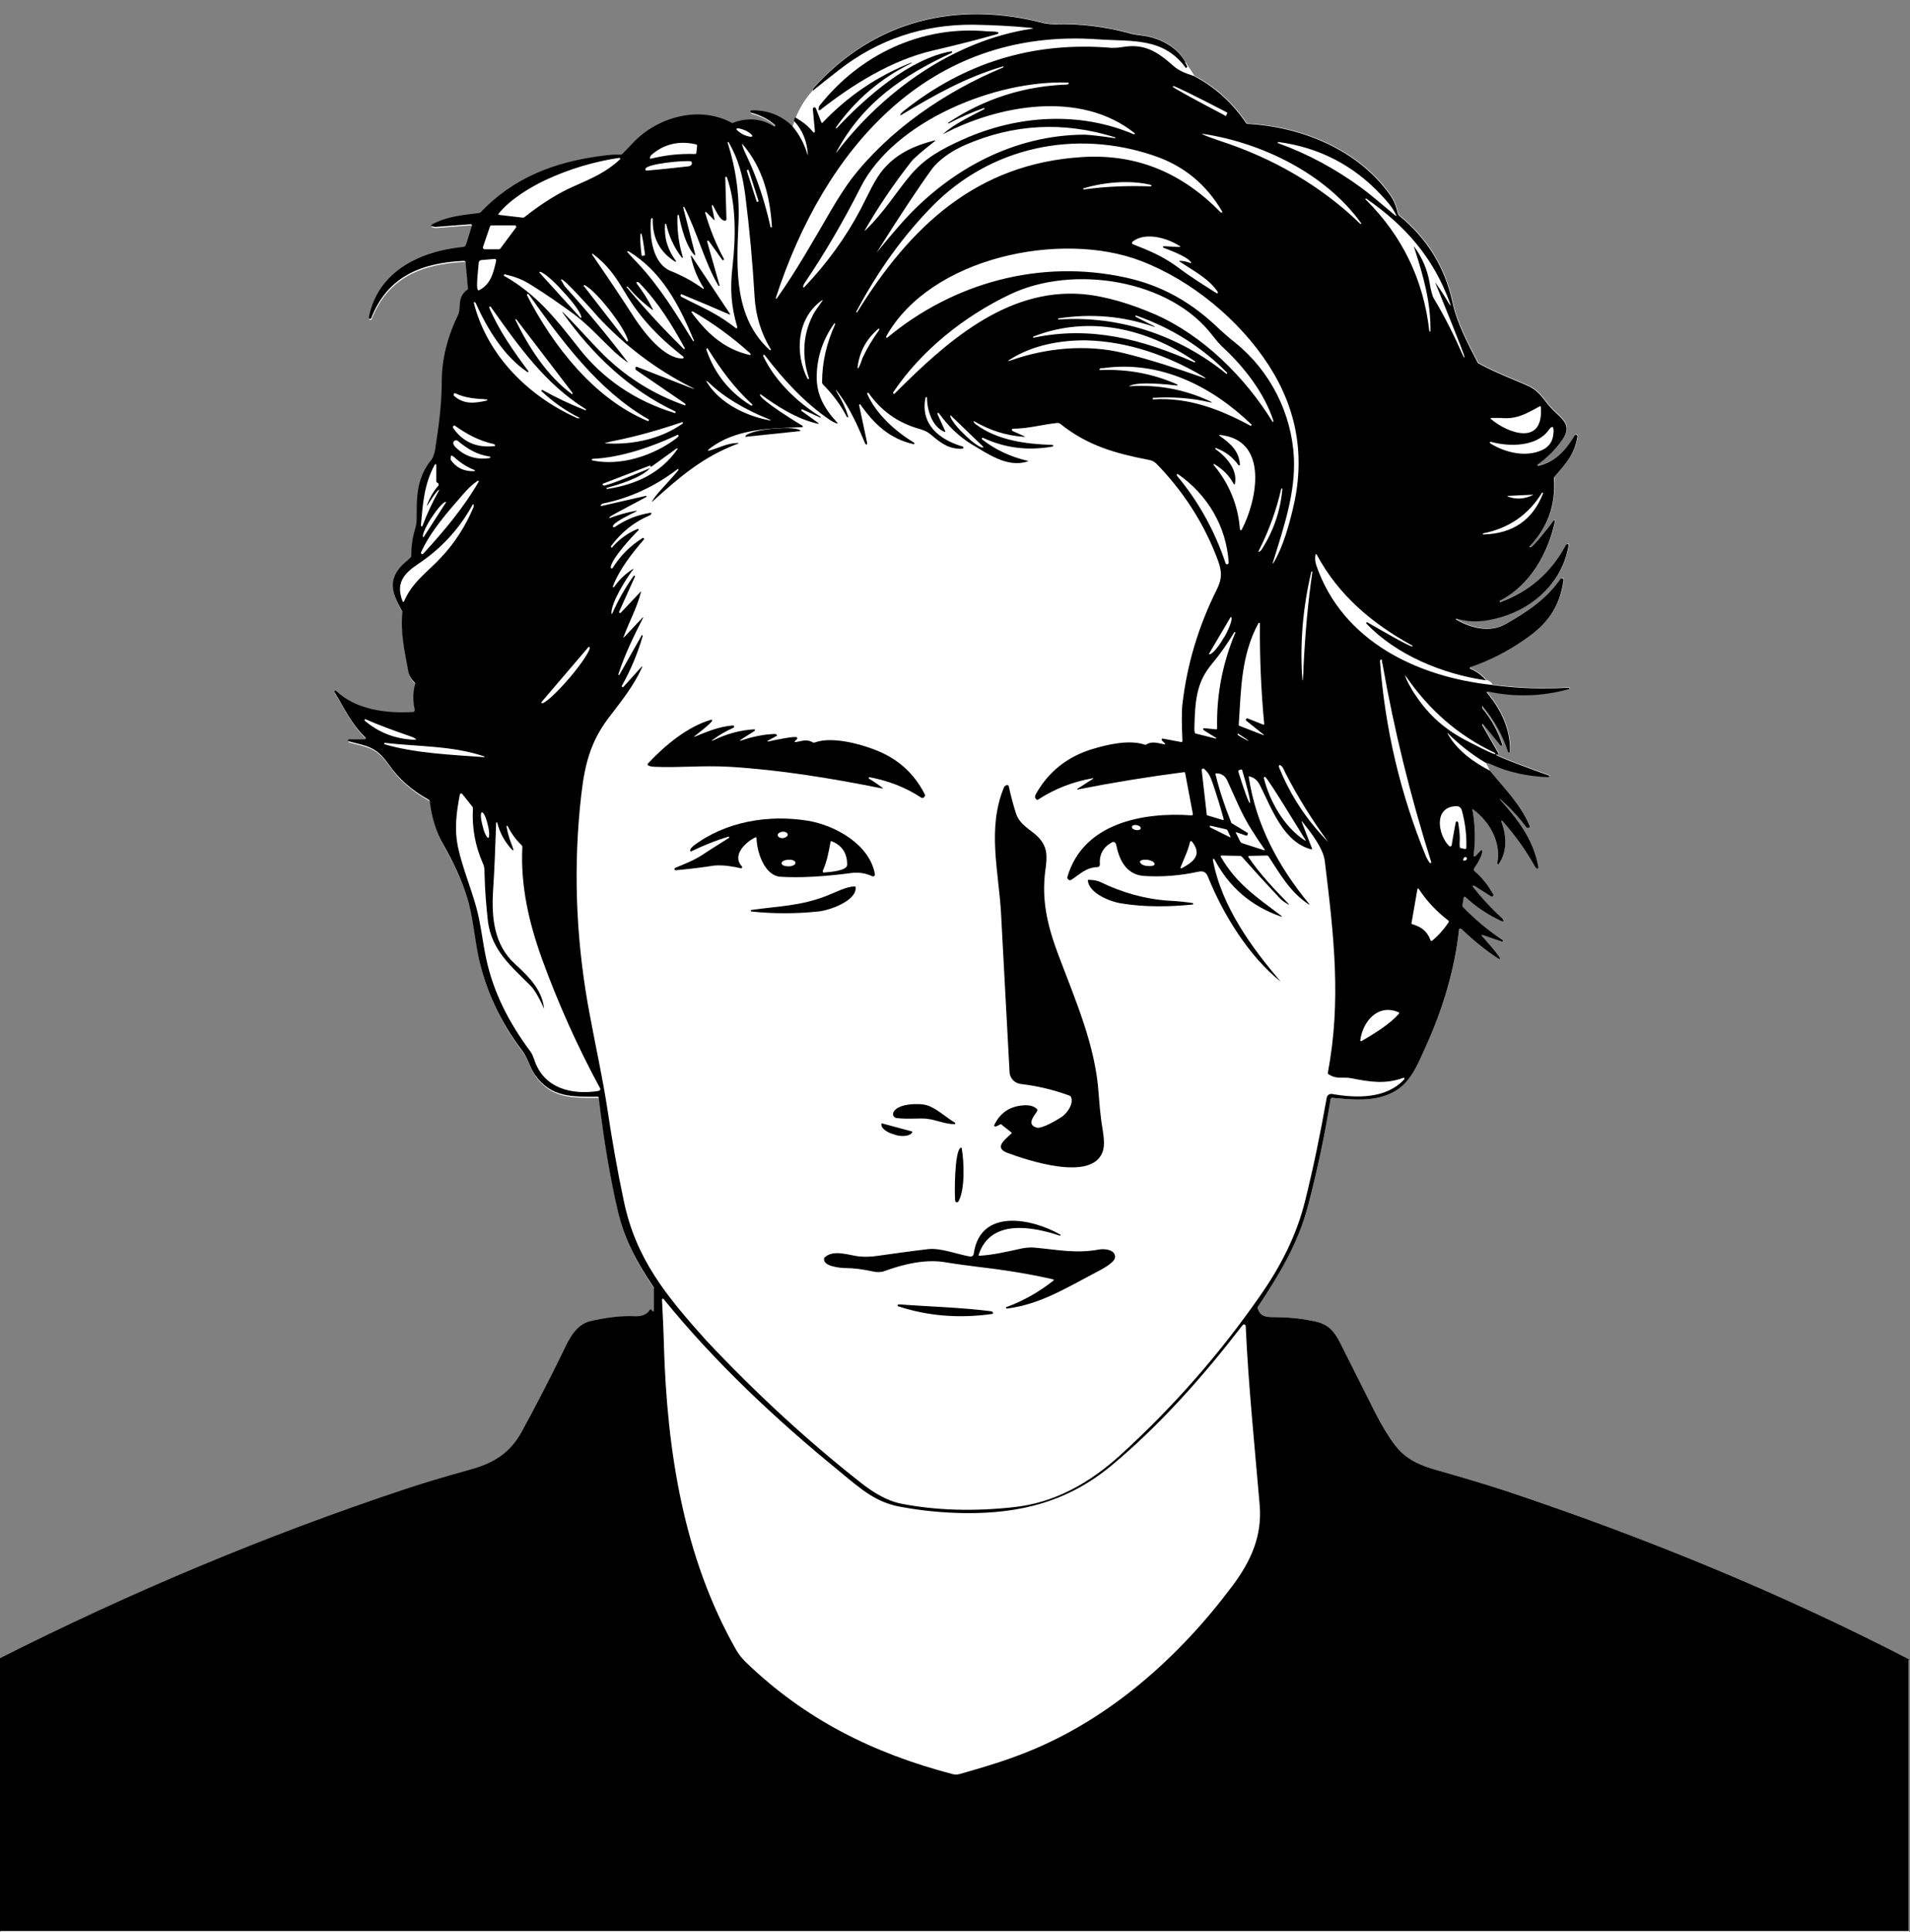 <?xml version="1.0" encoding="UTF-8"?>
<!DOCTYPE svg PUBLIC '-//W3C//DTD SVG 1.0//EN'
          'http://www.w3.org/TR/2001/REC-SVG-20010904/DTD/svg10.dtd'>
<svg height="500.7" preserveAspectRatio="xMidYMid meet" version="1.0" viewBox="2.1 -2.3 495.1 500.7" width="495.1" xmlns="http://www.w3.org/2000/svg" xmlns:xlink="http://www.w3.org/1999/xlink" zoomAndPan="magnify"
><rect x="2.1" y="-2.3" width="495.1" height="500.7" fill="#808080" stroke="none"/><g
  ><g id="change1_1"
    ><path d="M497.2,427.8c-33.6-17.4-69.2-31.9-104.9-43.8c-4-1.3-9.8-3.1-17.6-5.3c-4.7-1.3-8.2-2.9-10.9-6.4 c-1.7-2.2-3.4-5-5.2-8.5c-3-6-6.1-12.1-9.1-18.1c-1.5-3-3.1-4.9-6.6-5.6c-3.6-0.8-7.3-1.1-11-1.1c-2,0-3.2-0.4-3.8-2.3 c-0.1-0.2,0-0.3,0.1-0.4c5.6-8.5,10.4-16.3,13-26.3c2.4-9.1,4.3-18.2,5.8-27.4c0-0.3,0.3-0.5,0.6-0.4c4,0.4,8.7,0.8,12.3-0.2 c7-1.8,8.9-6.6,12-13.6c4.2-9.3,7.3-19.6,8.4-29.8c0-0.1,0-0.1,0.1-0.2c0.1-0.1,0.3-0.1,0.5,0c3,2.9,6.2,5.5,9.7,7.8 c0.1,0.1,0.2,0.1,0.3,0c0.4-0.4-4.1-5.3-4.7-6c0,0,0-0.1,0-0.1c0-0.1,0.1-0.1,0.2-0.1l5,1.7c0.1,0,0.2,0,0.3-0.1 c0.1-0.1,0-0.3-0.1-0.3c-3.7-2.5-7.1-5.3-10.2-8.5c-0.1-0.1-0.2-0.3-0.2-0.5l0.3-1.9c0.1-0.3,0.2-0.4,0.5-0.2 c2.8,2.6,6,4.7,9.5,6.3c0.1,0,0.2,0,0.2,0c0.1-0.1,0.2-0.2,0.1-0.4c-0.1-0.2-0.3-0.5-0.6-0.7c-2.6-2.4-5-5-7.3-7.9 c-0.1-0.1-0.1-0.2,0-0.2c0.1-0.1,0.2-0.1,0.3-0.1l4.4,2.8c0.1,0.1,0.3,0.1,0.4,0c0.2-0.1,0.3-0.4,0.2-0.5c-1.3-2.3-2.8-4.3-4.8-6 c-0.3-0.2-0.3-0.6-0.1-0.9c0.6-0.8,2.2-3.4,2-4.4c-0.1-0.3-0.2-0.3-0.4-0.1l-1.3,1.4c-0.1,0.1-0.2,0.1-0.3,0.1 c-0.2,0-0.3-0.2-0.2-0.3c0.5-3.9,0.4-7.8-0.3-11.7c0-0.2,0-0.3,0.2-0.1c4.2,3.1,7.3,8.5,6.2,13.9c0,0.1,0,0.2,0.1,0.2 c0.1,0.1,0.2,0.1,0.3,0c2.3-3.3,2-7.4,0.7-11c0-0.1,0-0.1,0-0.2c0.1-0.1,0.2-0.1,0.2,0c3.3,3.7,6.1,7.6,8.5,11.9 c0.1,0.2,0.3,0.4,0.5,0.5c0.1,0,0.1,0,0.2,0c0.1,0,0.2-0.2,0.2-0.3c-1.2-6.7-4.6-11.5-9-16.5c-1.4-1.6-1.4-1.7,0.2-0.2 c2.1,1.9,3.9,4,5.6,6.2c0.2,0.3,0.4,0.3,0.7,0.2c0.2-0.1,0.3-0.3,0.2-0.5c-2.3-5.5-6.6-9.8-10.3-14.3l-1.1-2.2 c0.5,0.1,1.1,0.3,1.6,0.5c4.5,2.1,9.7,3.1,14.7,3.3c0.1,0,0.2-0.1,0.3-0.2c0-0.1,0-0.3-0.2-0.3c-1.3-0.4-13.6-4.9-13.6-5.3 c0-0.1,0-0.1,0.1-0.1h0.3c0.2,0,0.3-0.1,0.2-0.3l-4.2-7.3c0,0,0-0.1,0-0.1l0.1-0.2c0,0,0,0,0.1,0l4.5,5.5c0.1,0.1,0.2,0.1,0.3,0.1 c0.1,0,0.2-0.2,0.2-0.3c-1.1-3.4-2.8-6.5-5.1-9.3c-0.1-0.1-0.1-0.4-0.1-0.5c0-0.1,0.1-0.2,0.2,0c2.9,3.5,5.1,7.4,6.5,11.7 c0,0.1,0.1,0.2,0.2,0.2c0.1,0,0.3-0.1,0.3-0.3c0.2-5.6-2.4-11-5.9-15.1c0-0.1-0.1-0.1-0.1-0.2c0-0.1,0.2-0.2,0.3-0.2 c7,1.5,14,1.3,20.9-0.6c0.1,0,0.2-0.1,0.2-0.2c0-0.1-0.1-0.2-0.2-0.2c-6.6,0.4-13.2,0.2-19.8-0.7c-0.4-0.7-1-1.1-1.6-1.2 c-1.1-1.3-2.4-2.3-4.1-3c-0.1,0-0.1-0.1-0.1-0.1c0-0.1,0-0.2,0.1-0.3c5-1.7,9.7-4.1,14-7.1c6.1-4.1,9.2-8.5,10.2-15.5 c0-0.2,0-0.3-0.2-0.4c-0.2-0.1-0.5-0.1-0.6,0.1c-3.7,5.3-8.6,8.5-14.2,11.7c-4.1,2.3-8.9,1.1-12.8-1.1c-0.1,0-0.1-0.1-0.1-0.2 c0-0.1,0.1-0.1,0.2-0.1c3.9,1.2,7.5,0.8,11.6-0.4c8.8-2.6,15.9-9.4,17.4-18.6c0-0.1,0-0.1,0-0.2c-0.1-0.1-0.2-0.2-0.4-0.1 c-0.1,0-0.4,0.3-0.4,0.4c-3.7,6.9-9.3,11.8-16.8,14.6c-0.1,0-0.2,0-0.2-0.1c-0.1-0.1,0-0.2,0.1-0.3c7.8-4,12.5-12.4,14.2-20.7 c0-0.1,0-0.1-0.1-0.1c-0.1,0-0.1,0-0.2,0c-0.5,0.7-5.6,7.4-6.2,7c-0.1-0.1-0.1-0.2,0-0.3c4.6-4.9,6.7-10.7,6.2-17.5 c0-0.2,0-0.3,0.1-0.4c3-3.5,5.2-5.7,6-10.5c0-0.1,0-0.3-0.2-0.4c-0.2-0.1-0.4,0-0.5,0.1c-2.2,3.7-5,6.9-9.4,7.9 c-0.1,0-0.2,0-0.2-0.1c-0.1-0.1,0-0.2,0.1-0.3c2.4-1.7,4.5-3.8,6.2-6.2c2.8-3.9,0.1-5.4-2.4-7.9c-2.2-2.2-3.1-4.6-6.2-6.1 c-3-1.4-8.7-3.5-13-5.9c-0.1-0.1-0.3-0.2-0.3-0.3c-2.5-4.8-5.4-10.3-6.5-15.6c-2-9.1-6.6-16.5-13.8-22.4c-0.1-0.1-0.2-0.2-0.3-0.4 c-0.5-2.1-1.2-3.8-2.1-5c-8.2-11.6-22.7-17.6-36.9-18.4c-0.2,0-0.3-0.1-0.4-0.2c-3.5-5.2-8-9.3-13.5-12.2l-2.4-3.7 c-2.2-4-6.9-6.3-11.3-6.8c-1.6-0.2-2.8-0.4-3.6-0.7c-6.1-1.6-12.4-2.4-18.7-2.2c-1.1,0-2.1-0.1-3.1-0.3 c-22.5-5.9-43.8-0.7-59.5,16.7c-0.2,0.2-0.3,0.4-0.3,0.8c-1.9,2.1-3.4,4.5-4.5,7.2l-0.3,0.9l-0.5,1.4c-2.9-2.8-6.5-4.1-10.5-4 c-0.1,0-0.2,0.1-0.3,0.2c0,0.2,0.1,0.3,0.2,0.4c2.3,0.6,4.4,1.6,6.2,3.2c0,0,0.1,0.1,0,0.2c0,0,0,0.1,0,0.1c0,0.1-0.1,0.1-0.2,0.1 c-3.3-2.1-6.9-2.4-10.6-1c-0.2,0.1-0.4,0.1-0.5,0c-8.3-4.5-19.1-1.5-25.4,5.1c-1.3,1.4-2.3,2.4-2.9,3c-0.1,0.1-0.3,0.2-0.4,0.2 c-1.3-0.1-2.9,0-5,0.3c-12.2,1.6-22.7,5.6-31.3,14.6c-0.1,0.1-0.3,0.2-0.4,0.2c-4.5,0.6-8.2,0.8-12.3,3c0,0-0.1,0.1-0.1,0.1 c0,0.1,0,0.2,0.1,0.3c0.3,0.1,0.7,0.2,1.1,0.2c2.9-0.2,5.9-0.5,9-0.7c0,0,0.1,0,0.1,0c0.2,0.1,0.3,0.3,0.2,0.5l-1.5,4.8 c-0.1,0.3-0.4,0.6-0.8,0.6c-11.1,1.1-22.1,6.3-24.4,18.3c0,0.1,0,0.2,0.2,0.3c0.1,0.1,0.3,0,0.4-0.1c4.2-10.9,13.1-14.4,24-14.9 c0.3,0,0.5,0.2,0.5,0.5l0.6,6.7c0,0.1,0,0.3-0.2,0.3c-2.8,2.1-1.4,4.6-2.4,6.6c-2.6,5.3-4.2,11.3-4.2,17.2c0,6.1-0.8,11.7-1.7,17.6 c-0.1,0.7-0.5,1.9-0.8,2.4c-4,4.9-4,9.5-4,15.5c0,0.8-0.1,1.8-0.4,2.7c-0.7,2.3-1,4.6-1,7c0,0.2-0.1,0.3-0.2,0.4 c-0.7,0.7-1.6,1.4-2.1,1.9c-3.9,4-2.6,7.5-0.1,11.9c0.1,0.1,0.1,0.3,0.1,0.5c-0.5,5.1,0.5,9.7,1.6,15.5c0.2,0.8,0.7,1.7,1.6,2.6 c0.1,0.1,0.2,0.3,0.1,0.4c-0.6,2.2-0.6,4.4-0.1,6.6c0,0,0,0.1,0,0.1c0,0.3-0.2,0.5-0.4,0.5c-6.8,0.4-14.8-0.5-20-5.5 c-0.1-0.1-0.2-0.1-0.3,0c-0.1,0.1-0.2,0.2-0.1,0.3c2.6,4.3,4.3,8.2,8,11.8c0.1,0.1,0.1,0.1,0.1,0.2c0,0.2-0.1,0.3-0.3,0.3l-4,0 c-0.1,0-0.2,0.1-0.3,0.2c0,0.1,0,0.3,0.2,0.3c5,1.3,7.1,1.4,10.3,5.9c2.7,3.9,6.2,6.9,10.4,9.2c0.2,0.1,0.2,0.2,0.3,0.4 c0.5,4.4,1.7,8.2,3.6,11.4c2.6,4.5,4.6,8.9,6,13.3c1.5,4.6,2,10.6,3,15.5c1.9,8.9,5.7,17,11.4,24.5c1.5,2,2,4.5,3.4,6.4 c4.2,5.8,9.7,5.5,16.1,5.5c0.2,0,0.3,0.1,0.3,0.3c1.4,11.6,3.1,21.5,5,29.5c1.8,7.6,5,13.2,9.2,19.5c0.1,0.1,0.1,0.3,0.1,0.4v5.7 c0,0.2-0.1,0.3-0.3,0.2c-0.1-0.1-0.2-0.2-0.3-0.3c-0.1-0.3-0.3-0.3-0.5,0c-0.7,1.1-1.9,1.6-3.5,1.6c-3.8-0.2-7.7,0.3-12,1.3 c-3.5,0.9-5.3,4.4-6.7,7.4c-3.9,8-7.6,15.1-11,21.3c-3,5.4-7.1,8-13.2,9.7c-7.2,2-12.8,3.7-17,5.1c-36.1,12-71.1,26.7-105,43.8 v70.7h494.8V427.8z" fill="#FFF"
    /></g
    ><g fill="#000001" id="change2_1"
    ><path d="M497.2,427.8c-33.6-17.4-69.2-31.9-104.9-43.8c-4-1.3-9.8-3.1-17.6-5.3c-4.7-1.3-8.2-2.9-10.9-6.4 c-1.7-2.2-3.4-5-5.2-8.5c-3-6-6.1-12.1-9.1-18.1c-1.5-3-3.1-4.9-6.6-5.6c-3.6-0.8-7.3-1.1-11-1.1c-2,0-3.2-0.4-3.8-2.3 c-0.1-0.2,0-0.3,0.1-0.4c5.6-8.5,10.4-16.3,13-26.3c2.4-9.1,4.3-18.2,5.8-27.4c0-0.3,0.3-0.5,0.6-0.4c4,0.4,8.7,0.8,12.3-0.2 c7-1.8,8.9-6.6,12-13.6c4.2-9.3,7.3-19.6,8.4-29.8c0-0.1,0-0.1,0.1-0.2c0.1-0.1,0.3-0.1,0.5,0c3,2.9,6.2,5.5,9.7,7.8 c0.1,0.1,0.2,0.1,0.3,0c0.4-0.4-4.1-5.3-4.7-6c0,0,0-0.1,0-0.1c0-0.1,0.1-0.1,0.2-0.1l5,1.7c0.1,0,0.2,0,0.3-0.1 c0.1-0.1,0-0.3-0.1-0.3c-3.7-2.5-7.1-5.3-10.2-8.5c-0.1-0.1-0.2-0.3-0.2-0.5l0.3-1.9c0.1-0.3,0.2-0.4,0.5-0.2 c2.8,2.6,6,4.7,9.5,6.3c0.1,0,0.2,0,0.2,0c0.1-0.1,0.2-0.2,0.1-0.4c-0.1-0.2-0.3-0.5-0.6-0.7c-2.6-2.4-5-5-7.3-7.9 c-0.1-0.1-0.1-0.2,0-0.2c0.1-0.1,0.2-0.1,0.3-0.1l4.4,2.8c0.1,0.1,0.3,0.1,0.4,0c0.2-0.1,0.3-0.4,0.2-0.5c-1.3-2.3-2.8-4.3-4.8-6 c-0.3-0.2-0.3-0.6-0.1-0.9c0.6-0.8,2.2-3.4,2-4.4c-0.1-0.3-0.2-0.3-0.4-0.1l-1.3,1.4c-0.1,0.1-0.2,0.1-0.3,0.1 c-0.2,0-0.3-0.2-0.2-0.3c0.5-3.9,0.4-7.8-0.3-11.7c0-0.2,0-0.3,0.2-0.1c4.2,3.1,7.3,8.5,6.2,13.9c0,0.1,0,0.2,0.1,0.2 c0.1,0.1,0.2,0.1,0.3,0c2.3-3.3,2-7.4,0.7-11c0-0.1,0-0.1,0-0.2c0.1-0.1,0.2-0.1,0.2,0c3.3,3.7,6.1,7.6,8.5,11.9 c0.1,0.2,0.3,0.4,0.5,0.5c0.1,0,0.1,0,0.2,0c0.1,0,0.2-0.2,0.2-0.3c-1.2-6.7-4.6-11.5-9-16.5c-1.4-1.6-1.4-1.7,0.2-0.2 c2.1,1.9,3.9,4,5.6,6.2c0.2,0.3,0.4,0.3,0.7,0.2c0.2-0.1,0.3-0.3,0.2-0.5c-2.3-5.5-6.6-9.8-10.3-14.3c-4.1-2.1-8.5-5.2-10.9-9.5 c-0.2-0.4-0.1-0.4,0.1-0.1c2.9,2.9,6.1,5.4,9.6,7.5c0.5,0.1,1.1,0.3,1.6,0.5c4.5,2.1,9.7,3.1,14.7,3.3c0.1,0,0.2-0.1,0.3-0.2 c0-0.1,0-0.3-0.2-0.3c-1.3-0.4-13.6-4.9-13.6-5.3c0-0.1,0-0.1,0.1-0.1h0.3c0.2,0,0.3-0.1,0.2-0.3l-4.2-7.3c0,0,0-0.1,0-0.1 l0.1-0.2c0,0,0,0,0.1,0l4.5,5.5c0.1,0.1,0.2,0.1,0.3,0.1c0.1,0,0.2-0.2,0.2-0.3c-1.1-3.4-2.8-6.5-5.1-9.3 c-0.1-0.1-0.1-0.4-0.1-0.5c0-0.1,0.1-0.2,0.2,0c2.9,3.5,5.1,7.4,6.5,11.7c0,0.1,0.1,0.2,0.2,0.2c0.1,0,0.3-0.1,0.3-0.3 c0.2-5.6-2.4-11-5.9-15.1c0-0.1-0.1-0.1-0.1-0.2c0-0.1,0.2-0.2,0.3-0.2c7,1.5,14,1.3,20.9-0.6c0.1,0,0.2-0.1,0.2-0.2 c0-0.1-0.1-0.2-0.2-0.2c-6.6,0.4-13.2,0.2-19.8-0.7c-19.4-2.1-38.8-11.3-45.6-31c-0.3-0.9-0.4-1.9-0.2-2.8c0,0,0-0.1,0.1-0.1 c0.1,0,0.2,0,0.2,0.1c5.7,10.6,14.4,17.9,24.8,23.6c0.1,0.1,0.1,0.1,0,0.2c-0.5,0.3-10.5-5.6-11.6-6.2c-0.1-0.1-0.2,0-0.3,0 c-0.1,0.1-0.1,0.2,0,0.3c7.8,8.2,19.9,13.1,31,14.7c-1.1-1.3-2.4-2.3-4.1-3c-0.1,0-0.1-0.1-0.1-0.1c0-0.1,0-0.2,0.1-0.3 c5-1.7,9.7-4.1,14-7.1c6.1-4.1,9.2-8.5,10.2-15.5c0-0.2,0-0.3-0.2-0.4c-0.2-0.1-0.5-0.1-0.6,0.1c-3.7,5.3-8.6,8.5-14.2,11.7 c-4.1,2.3-8.9,1.1-12.8-1.1c-0.1,0-0.1-0.1-0.1-0.2c0-0.1,0.1-0.1,0.2-0.1c3.9,1.2,7.5,0.8,11.6-0.4c8.8-2.6,15.9-9.4,17.4-18.6 c0-0.1,0-0.1,0-0.2c-0.1-0.1-0.2-0.2-0.4-0.1c-0.1,0-0.4,0.3-0.4,0.4c-3.7,6.9-9.3,11.8-16.8,14.6c-0.1,0-0.2,0-0.2-0.1 c-0.1-0.1,0-0.2,0.1-0.3c7.8-4,12.5-12.4,14.2-20.7c0-0.1,0-0.1-0.1-0.1c-0.1,0-0.1,0-0.2,0c-0.5,0.7-5.6,7.4-6.2,7 c-0.1-0.1-0.1-0.2,0-0.3c4.6-4.9,6.7-10.7,6.2-17.5c0-0.2,0-0.3,0.1-0.4c3-3.5,5.2-5.7,6-10.5c0-0.1,0-0.3-0.2-0.4 c-0.2-0.1-0.4,0-0.5,0.1c-2.2,3.7-5,6.9-9.4,7.9c-0.1,0-0.2,0-0.2-0.1c-0.1-0.1,0-0.2,0.1-0.3c2.4-1.7,4.5-3.8,6.2-6.2 c2.8-3.9,0.1-5.4-2.4-7.9c-2.2-2.2-3.1-4.6-6.2-6.1c-3-1.4-8.7-3.5-13-5.9c-0.1-0.1-0.3-0.2-0.3-0.3c-2.5-4.8-5.4-10.3-6.5-15.6 c-2-9.1-6.6-16.5-13.8-22.4c-0.1-0.1-0.2-0.2-0.3-0.4c-0.5-2.1-1.2-3.8-2.1-5c-8.2-11.6-22.7-17.6-36.9-18.4 c-0.2,0-0.3-0.1-0.4-0.2c-3.5-5.2-8-9.3-13.5-12.2c-2.3-0.7-4.1-1.5-5.3-2.6c-4.2-3.7-7.5-5.9-13.3-4.9c-1.1,0.2-2,0.2-2.8,0.2 c-20.2-1.7-38.1,3.8-53.9,16.4c-0.4,0.3-0.6,0.6-0.8,0.8c0,0,0,0.1,0,0.2c0,0.1,0.1,0.1,0.2,0c8.7-5.2,16.6-9.7,26.4-12.6 c0.1,0,0.1,0,0.1,0.1c0,0.1,0,0.1-0.1,0.2c-14.9,6.2-29.5,16.1-39.4,29c-1.4,1.9-3.2,4.6-5.3,8.2c-4.5,7.7-8.8,15.4-14,22.7 c0,0-0.1,0.1-0.1,0c-0.1,0-0.1-0.1-0.1-0.2c12.4-38.2,39.3-70.2,83.6-67c8.6,0.6,16.8-0.6,22.6,7.3c0.1,0.1,0.2,0.2,0.3,0 c0.4-0.3-0.4-1-0.4-1.5c-2.2-4-6.9-6.3-11.3-6.8c-1.6-0.2-2.8-0.4-3.6-0.7c-6.1-1.6-12.4-2.4-18.7-2.2c-1.1,0-2.1-0.1-3.1-0.3 c-22.5-5.9-43.8-0.7-59.5,16.7c-0.2,0.2-0.3,0.4-0.3,0.8c2.2-1.8,4.4-3.5,6.7-5.3c10.2-8,22-11.9,34.9-11.8 c4.8,0.1,9.7,0.3,14.8,0.8c0.9,0.1,0.9,0.2,0,0.3c-19.9,3.1-38,16-50.1,31.8c-0.4,0.5-0.4,0.5-0.1-0.1 c6.8-12.6,17.1-19.6,29.8-25.5c0.1,0,0.1-0.1,0.1-0.2c0-0.1-0.1-0.2-0.2-0.2c-10.8,1.9-22.1,11.8-29.7,19.9 c-0.1,0.1-0.1,0.1-0.2,0c0-0.1,0-0.1,0-0.2c5.1-7.2,11.6-12.7,19.5-16.6c0.1,0,0.1-0.1,0.1-0.1c0,0,0,0,0-0.1c0,0,0,0,0,0 c-8.9,3.5-16.5,8.7-23.1,15.6c-0.1,0.1-0.2,0.1-0.3-0.1l-1.4-3.6c-0.1-0.2-0.3-0.3-0.4-0.3c-0.2,0-0.4,0.2-0.4,0.5l0.5,5.3 c0.1,0.9-0.2,1-0.7,0.3c-1.1-1.3-2.5-2.4-4.4-3.5l-0.3,0.9c2.3,2.5,3.4,5.4,3.6,8.7c0,0.3,0,0.3-0.1,0c-0.8-2.7-2.1-5.2-4-7.4 c-2.9-2.8-6.5-4.1-10.5-4c-0.1,0-0.2,0.1-0.3,0.2c0,0.2,0.1,0.3,0.2,0.4c2.3,0.6,4.4,1.6,6.2,3.2c0,0,0.1,0.1,0,0.2 c0,0,0,0.1,0,0.1c0,0.1-0.1,0.1-0.2,0.1c-3.3-2.1-6.9-2.4-10.6-1c-0.2,0.1-0.4,0.1-0.5,0c-8.3-4.5-19.1-1.5-25.4,5.1 c-1.3,1.4-2.3,2.4-2.9,3c-0.1,0.1-0.3,0.2-0.4,0.2c-1.3-0.1-2.9,0-5,0.3c-12.2,1.6-22.7,5.6-31.3,14.6c-0.1,0.1-0.3,0.2-0.4,0.2 c-4.5,0.6-8.2,0.8-12.3,3c0,0-0.1,0.1-0.1,0.1c0,0.1,0,0.2,0.1,0.3c0.3,0.1,0.7,0.2,1.1,0.2c2.9-0.2,5.9-0.5,9-0.7 c0,0,0.1,0,0.1,0c0.2,0.1,0.3,0.3,0.2,0.5l-1.5,4.8c-0.1,0.3-0.4,0.6-0.8,0.6c-11.1,1.1-22.1,6.3-24.4,18.3c0,0.1,0,0.2,0.2,0.3 c0.1,0.1,0.3,0,0.4-0.1c4.2-10.9,13.1-14.4,24-14.9c0.3,0,0.5,0.2,0.5,0.5l0.6,6.7c0,0.1,0,0.3-0.2,0.3c-2.8,2.1-1.4,4.6-2.4,6.6 c-2.6,5.3-4.2,11.3-4.2,17.2c0,6.1-0.8,11.7-1.7,17.6c-0.1,0.7-0.5,1.9-0.8,2.4c-4,4.9-4,9.5-4,15.5c0,0.8-0.1,1.8-0.4,2.7 c-0.7,2.3-1,4.6-1,7c0,0.2-0.1,0.3-0.2,0.4c-0.7,0.7-1.6,1.4-2.1,1.9c-3.9,4-2.6,7.5-0.1,11.9c0.1,0.1,0.1,0.3,0.1,0.5 c-0.5,5.1,0.5,9.7,1.6,15.5c0.2,0.8,0.7,1.7,1.6,2.6c0.1,0.1,0.2,0.3,0.1,0.4c-0.6,2.2-0.6,4.4-0.1,6.6c0,0,0,0.1,0,0.1 c0,0.3-0.2,0.5-0.4,0.5c-6.8,0.4-14.8-0.5-20-5.5c-0.1-0.1-0.2-0.1-0.3,0c-0.1,0.1-0.2,0.2-0.1,0.3c2.6,4.3,4.3,8.2,8,11.8 c0.1,0.1,0.1,0.1,0.1,0.2c0,0.2-0.1,0.3-0.3,0.3l-4,0c-0.1,0-0.2,0.1-0.3,0.2c0,0.1,0,0.3,0.2,0.3c5,1.3,7.1,1.4,10.3,5.9 c2.7,3.9,6.2,6.9,10.4,9.2c0.2,0.1,0.2,0.2,0.3,0.4c0.5,4.4,1.7,8.2,3.6,11.4c2.6,4.5,4.6,8.9,6,13.3c1.5,4.6,2,10.6,3,15.5 c1.9,8.9,5.7,17,11.4,24.5c1.5,2,2,4.5,3.4,6.4c4.2,5.8,9.7,5.5,16.1,5.5c0.2,0,0.3,0.1,0.3,0.3c1.4,11.6,3.1,21.5,5,29.5 c1.8,7.6,5,13.2,9.2,19.5c0.1,0.1,0.1,0.3,0.1,0.4v5.7c0,0.2-0.1,0.3-0.3,0.2c-0.1-0.1-0.2-0.2-0.3-0.3c-0.1-0.3-0.3-0.3-0.5,0 c-0.7,1.1-1.9,1.6-3.5,1.6c-3.8-0.2-7.7,0.3-12,1.3c-3.5,0.9-5.3,4.4-6.7,7.4c-3.9,8-7.6,15.1-11,21.3c-3,5.4-7.1,8-13.2,9.7 c-7.2,2-12.8,3.7-17,5.1c-36.1,12-71.1,26.7-105,43.8v70.7h494.8V427.8z M388.7,106c0.7,0,1.5,0,2.3,0c4.1,0.4,6.4-0.9,10.2-3 c0.2-0.1,0.3,0,0.3,0.2c0.8,10.3-8.7,6.7-12.9,3.1c0,0-0.1-0.1-0.1-0.2C388.5,106.1,388.5,106,388.7,106z M388.6,112.2 c4.7,1.3,11.8,1.3,14.9-3c0.9-1.3,1.4-1.1,1.3,0.5c-0.1,2.2-1,3.7-2.9,4.6c-4.3,2-9.6,0.7-13.5-1.7c-0.1-0.1-0.1-0.2-0.1-0.3 C388.3,112.2,388.4,112.2,388.6,112.2z M399.4,126c-2.1,1-4.2,1.2-6.4,0.4c0,0-0.1-0.1-0.1-0.1c0-0.1,0.1-0.1,0.1-0.1l6.3-0.3 C399.6,125.9,399.6,125.9,399.4,126z M386.6,135.9c6.6-1.3,11.7-4.8,15.2-10.5c0-0.1,0.1-0.1,0.2,0l0.1,0.1c0,0,0,0,0,0 c-2.7,7-7.9,10.5-15.5,10.7c-0.1,0-0.1-0.1-0.2-0.1C386.5,136,386.6,135.9,386.6,135.9z M377.6,236.7c-1.2,1.8-2.6,3.4-4.3,4.8 c0,0,0,0-0.1,0c-0.1,0.1-0.3,0-0.3-0.2c-0.9-2.3-2.3-3.4-4.7-4.1c-0.2-0.1-0.3-0.2-0.2-0.4l1.5-8.6c0.1-0.3,0.2-0.4,0.4-0.1 c2.1,3.2,4.7,5.9,7.7,8.2C377.6,236.3,377.7,236.5,377.6,236.7z M382.3,220.3c-0.1,0.3-0.4,0.5-0.8,0.4c-0.1,0-0.1-0.1-0.1-0.1 c0-0.4,0.1-0.7,0.5-0.8c0.1,0,0.2,0,0.2,0C382.3,219.9,382.4,220.1,382.3,220.3z M379.7,206.6c0.6,0,1.1,0.4,1.3,1 c0.9,3.2,1.3,6.5,1.2,9.8c0,0.2-0.1,0.3-0.4,0.3l-0.9-0.2c-0.2,0-0.3-0.1-0.4-0.3c-0.1-0.7,0-1.6,0-2.2c0-1.4-0.2-2.8-0.4-4.1 c0-0.1-0.1-0.2-0.1-0.2c-0.3-0.3-0.5-0.2-0.6,0.3c-0.3,1.8-0.7,3.7-1,5.7c0,0.1-0.1,0.1-0.1,0.2c-0.2,0.2-0.4,0.2-0.6,0 C374.9,214.1,373.5,206.7,379.7,206.6z M366.5,172.9c6,8.7,13.4,15.3,23.1,19.9c0.1,0.1,0.2,0.2,0.1,0.3c-0.3,0.3-7.1-3.3-7.9-3.7 c-6.1-3.3-10-7.1-13.6-12.8c-0.8-1.4-1.5-2.6-1.8-3.6C366.3,172.7,366.3,172.6,366.5,172.9z M360.1,168.6c0,0,0.1,0,0.1,0 c0.1,0,0.1,0,0.1,0.1c0,0.4,0.1,0.8,0.2,1.2c3,17.1,7.2,34.1,12.6,51.2c0,0.1,0,0.2-0.1,0.2c-0.1,0.1-0.2,0.1-0.3,0 c-0.3-0.4-0.6-0.9-0.9-1.5c-6.7-16.3-10.7-33.3-12-50.9C359.9,168.8,359.9,168.7,360.1,168.6z M364.6,260c0.2,0.1,0.3,0.2,0.1,0.4 c-2.3,2.7-6.6,5.3-9.7,7.1c0,0-0.1,0-0.1,0c-0.1,0-0.2-0.1-0.2-0.2C355.3,262.5,359.2,257.7,364.6,260z M346.4,215.9 C346.7,216.2,346.7,216.3,346.4,215.9c-5.6-5.7-9.9-12.2-12.8-19.5c0-0.1,0-0.2,0-0.3c0.1-0.1,0.3-0.2,0.4-0.1 c0.8,0.5,1,1.5,1.4,2.2C338.6,204.4,342.3,210.3,346.4,215.9z M325.3,213.4l-3.8-2.3c-0.2-0.1-0.3-0.2-0.3-0.4 c-1.6-4-3-8.1-4-12.3c-0.1-0.2,0-0.3,0.2-0.3c1.3,0,2.2,0.6,2.8,1.8c2,4.3,3.7,8.7,6.2,12.6c1.1,1.8,2.3,3.6,3.5,5.3 c0.1,0.2,0.1,0.3-0.2,0.2l-5.6-1.8c-0.2-0.1-0.4-0.2-0.5-0.4l-1.1-2.2c-0.1-0.2-0.1-0.3,0.2-0.2l2.3,0.8c0.2,0.1,0.4,0,0.5-0.2 C325.6,213.8,325.6,213.5,325.3,213.4z M312.1,187.8c-0.2,0-0.2-0.1-0.3-0.3c-0.1-0.4-0.1-0.8-0.1-1.3c0.2-6.6,0.4-11.5,4.5-16.4 c2.1-2.5,4-5.2,5.8-8.2c0-0.1,0.1-0.1,0.2-0.1c0.1,0,0.2,0.1,0.1,0.2c-3.3,7.9-4.9,16.1-4.7,24.7c0,0,0,0,0,0 c0,0.2-0.2,0.3-0.3,0.3l-3-0.3c-0.1,0-0.2,0-0.3,0.1c-0.1,0.1,0,0.3,0.1,0.4l3.2,2c0,0,0.1,0.1,0.1,0.1c0,0.1-0.1,0.1-0.1,0.1 L312.1,187.8z M308.4,222.7c0,0-0.1,0-0.2,0c-0.1,0-0.1-0.2-0.1-0.2c0.9-2.3,1.9-4.2,2.5-6.7c0,0,0-0.1,0.1-0.1 c0.1-0.1,0.2-0.1,0.3,0C313.9,219.2,311.4,221.1,308.4,222.7z M315.6,101.6c-6.5-3-13.4-4.3-20.7-3.8c-0.2,0-0.3,0,0-0.1 c2.3-1.2,9.6-0.4,12.3-0.1c0.1,0,0.1,0,0.1-0.1c0-0.1,0-0.2-0.1-0.2c-6.3-2.8-13-4-19.9-3.7c0,0-0.1,0-0.1,0 c-0.1,0-0.1-0.2-0.1-0.2c0.2-0.4,0.6-0.3,0.9-0.3c14.9-2.1,28.2,4.7,38.5,14.6c0.1,0.1,0.1,0.2,0,0.2c-0.1,0.1-0.2,0.2-0.3,0.1 c-7.8-4.2-16-7.4-25.2-6.8c-0.1,0-0.2-0.1-0.1-0.2c0,0,0-0.1,0-0.2c0,0,0,0,0.1,0c4.9-0.3,9.7,0,14.5,1.1 C316.4,102.1,316.5,102,315.6,101.6z M234,99.7c-0.1,0.1-0.2,0.1-0.3,0c-0.1-0.1-0.1-0.2-0.1-0.3c7.3-10.9,18.5-19.8,30.3-25.4 c16.2-7.8,41.6-4,52.7,10.9c0.8,1,1.6,2,2.5,2.8c5.5,5.1,10.8,11.9,13.1,19.1c0,0.1,0,0.2-0.1,0.2c-0.1,0-0.2,0-0.2-0.1 c-7.1-11.5-17.9-22.2-30.3-27.7c-6-2.6-12.8-4.8-19.1-5.3C262.7,72.4,247,86.7,234,99.7z M248.6,105.4l8.4,8.1c0,0,0,0.1,0,0.1 l0,0c0,0,0,0,0,0c-0.4,0.4-2.6-1-4.9-3.3l-0.2-0.2c-2.3-2.2-3.8-4.4-3.4-4.8l0,0C248.5,105.3,248.5,105.3,248.6,105.4z M303.7,61.9c1.8,0.7,5.9,2.2,7,3.6c0.3,0.4,0.2,0.5-0.2,0.3c-0.8-0.3-1.7-0.5-2.6-0.5c-0.2,0-0.2,0,0,0.2 c4.3,2.8,7.7,4.6,9.9,7.9c0,0.1,0,0.2,0,0.2c-0.1,0.1-0.2,0.1-0.3,0.1c-3.5-2.2-7-4.4-10.3-6.9c-3.7-2.7-7.3-4.2-11.4-5.8 c-0.1,0-0.1-0.1-0.2-0.1c-0.1-0.2-0.1-0.4,0.1-0.6c3.3-2.6,9-0.9,12.1,1.1c0.4,0.2,0.3,0.3-0.1,0.3l-3.9-0.2c-0.1,0-0.2,0-0.2,0.1 C303.5,61.7,303.6,61.9,303.7,61.9z M300.3,46c-5.8-0.2-11.5,0-17.3,0.8c-0.1,0-0.1,0-0.1-0.1c0-0.1,0-0.2,0.1-0.2 c5.3-1.6,12-2.2,17.4-0.9c0.1,0,0.1,0.1,0.2,0.2C300.5,45.9,300.5,46,300.3,46z M297.8,65.3c13.1,5,25.6,15.3,33.2,27.1 c7.4,11.5,9.5,23.9,6.2,37.3c-0.9,3.8-2.5,9.7-4.9,13.7c-0.3,0.5-0.4,0.5-0.2-0.1c2.9-9.4,5.8-17.9,5.4-27 c-0.6-11.5-6.1-22.4-15.1-29.7c-1.9-1.5-3.2-2.7-4.1-3.5c-7.1-6.9-14.8-11.4-24.5-13.5c-22-4.8-44.5,1.3-61.7,15.6 c-0.1,0.1-0.2,0.1-0.2,0c-0.1-0.1-0.1-0.2-0.1-0.3C243.3,64.3,277.2,57.4,297.8,65.3z M329.2,140c-0.2,0.4-0.5,0.6-0.8,0.7 c0,0,0,0-0.1,0c0,0,0-0.1,0-0.1c2.8-5.5,4.7-10.9,5.9-16.2c0-0.1,0.1-0.2,0.2-0.1c0.1,0,0.1,0.1,0.1,0.2 C334,130.1,332.2,135.3,329.2,140z M317.2,114.1c-0.1,0-0.1-0.1-0.1-0.2c0-0.1,0.1-0.1,0.2-0.1c2.4,0.9,4.3,2.3,5.8,4.4 c0,0.1,0.1,0.1,0.2,0.1c0.1,0,0.2-0.1,0.2-0.2c-0.2-3.6-2.6-5.6-5.3-7.5c0,0-0.1-0.1-0.1-0.1c0-0.1,0.1-0.1,0.1-0.1 c13,1.2,9.7,17.1,5.8,24.5c0,0.1-0.1,0.1-0.2,0.2c-0.2,0-0.3-0.1-0.3-0.3c-0.5-6.3-2.8-11.8-6.8-16.6c0,0-0.1-0.1,0-0.2 c0-0.1,0.1-0.1,0.2,0c2.1,1.2,3.8,2.9,5,5.1c0.1,0.2,0.2,0.2,0.3,0C323,119.4,319.9,116,317.2,114.1z M276.5,80.5 c-0.1,0-0.2-0.1-0.1-0.2c0-0.1,0.1-0.1,0.1-0.1c8.5-1.3,16.8-0.6,24.8,2.2c0,0,0.1,0,0.1,0c0,0,0-0.1,0-0.1l-4.9-2.5 c-0.1-0.1-0.1-0.2-0.1-0.2c0-0.1,0.2-0.2,0.3-0.1c9.1,3.2,16.9,8.1,23.4,14.7c0,0,0.1,0.1,0.1,0.1c0,0.1,0,0.1,0,0.2 c-0.1,0.1-0.2,0.1-0.3,0C307.7,84.6,292.2,79.4,276.5,80.5z M311.9,91.5c0,0.1-0.1,0.1-0.2,0.1c-13.5-6-26.9-9.5-41.6-6.4 c-0.1,0-0.2,0-0.2-0.1c0-0.1,0-0.2,0.1-0.2c14.4-5.6,29.4-2.1,41.8,6.4C311.9,91.4,312,91.4,311.9,91.5z M264,90.8 c5.8-3.7,13.2-5,19.8-4.9c10.7,0.3,20.9,3.9,30.1,9.3c1,0.6,0.9,0.7-0.1,0.3c-6.8-2.4-13.5-4.6-20.4-6.3 c-9.8-2.4-20.3-1.3-29.3,1.9C263.2,91.4,263.2,91.3,264,90.8z M307.2,120.6c0.1-0.1,0.2-0.1,0.3,0c7.6,5.3,12.5,13.5,13.1,22.9 c0,0.2-0.1,0.3-0.3,0.4c-0.2,0.1-0.4,0-0.5-0.2c-2.8-8.4-7-16-12.6-22.7C307.1,120.8,307.1,120.7,307.2,120.6z M321.1,157.6 C321.1,157.6,321.1,157.6,321.1,157.6C321.2,157.6,321.2,157.6,321.1,157.6l0.1,0c0,0,0,0,0,0c0.5,0.3-0.3,2.7-1.8,5.3l-0.1,0.1 c-1.5,2.6-3.2,4.5-3.8,4.2l0,0c0,0,0-0.1,0-0.1L321.1,157.6z M313.7,197c0.2-0.2,0.4-0.2,0.6,0c1.4,1.3,1.6,2.2,2.2,3.8 c1,3,2,6.1,2.8,9.2c0,0.2,0,0.2-0.2,0.2l-4-1.2c-0.1,0-0.2-0.1-0.2-0.3l-1.3-11.4C313.5,197.2,313.6,197.1,313.7,197z M316,211.7 l3.9,0.9c0.2,0,0.3,0.2,0.4,0.3l0.7,1.5c0.1,0.3,0.1,0.4-0.2,0.2l-5-2.5c-0.1,0-0.1-0.1-0.1-0.2 C315.7,211.7,315.8,211.6,316,211.7z M326.1,205.8L326.1,205.8c-0.3,0.1-1.6-3.6-3-8.1l0-0.1c0,0,0,0,0,0c0-0.1,0-0.2,0.1-0.3 l0.6-0.2c0.1,0,0.2,0,0.3,0.1l0,0.1c0,0,0,0,0,0C325.5,202,326.4,205.8,326.1,205.8z M323,188.2c-0.1-0.1-0.1-0.2-0.1-0.3 c0.1-0.1,0.2-0.1,0.3,0c0.6,0.4,1.2,0.8,1.8,1.2c1,0.7,1,0.8-0.1,0.2C324.2,188.9,323.6,188.6,323,188.2z M323.4,185.8 c-0.1,0-0.2-0.1-0.2-0.3c0.6-9.2,0.6-18,5.1-26.3c0-0.1,0.1-0.1,0.2-0.1c0.1,0,0.2,0.1,0.2,0.2c-0.1,8.7,0.3,17.4,1.1,26 c0,0.2-0.1,0.2-0.2,0.2l-4-1.6c-0.2-0.1-0.3,0-0.5,0.1c-0.1,0.2-0.1,0.4,0.1,0.5l4.5,3.6c0,0,0,0.1,0,0.1c0,0-0.1,0.1-0.1,0 L323.4,185.8z M329.7,199.2c0-0.1,0.2-0.2,0.3-0.2c0.7,0.2,9.3,14.5,10.4,16.2c0.2,0.4,0.2,0.5-0.2,0.2c-5.3-3.5-9-10.1-10.5-16.1 C329.7,199.3,329.7,199.2,329.7,199.2z M342,145.9c0-0.1,0.1-0.1,0.2-0.1c0,0,0.1,0,0.1,0c0,0,0,0,0,0c-1.2,8.2-1.9,16.4-2.3,24.6 c0,1.2-0.1,2.4-0.2,3.6c0,0,0,0,0,0c-0.1,0-0.1,0-0.1,0c0,0,0,0,0,0C339,164.6,339.8,155.2,342,145.9z M377.9,76.1 c0.4,1,0.3,1-0.3,0.1c-1-1.7-2.1-3.4-3.3-5.1c-0.2-0.3-0.2-0.2-0.1,0c0.7,1.8,7.7,18.8,7.5,19.1c-0.1,0.2-0.2,0.2-0.2,0 c-2.3-5.2-4.8-10.3-7.7-15.1c-0.4-0.6-0.8-2.1-1.2-4.5c-0.6-3.2-1.9-6.2-3.8-8.8c-0.2-0.3-0.3-0.2-0.1,0.1 c2.3,7.2,4.3,14,4.2,21.6c0,0.1,0,0.1-0.1,0.1c-0.1,0-0.2,0-0.2-0.1c-1.5-13.3-7-24.7-16.5-34.1c-0.1-0.1-0.1-0.2,0-0.2 s0.2-0.1,0.2,0C366.4,56.2,373.6,64.4,377.9,76.1z M333.5,34.5c10.5,1.4,19.4,6,26.6,13.7c1.6,1.7,2.9,3.2,3.8,5 c0.3,0.5,0.2,0.6-0.3,0.2c-2.9-2.4-6.1-5.2-8.7-7.1c-6.6-4.8-13.7-8.7-21.5-11.5c-0.1,0-0.1-0.1-0.1-0.2 C333.4,34.5,333.4,34.5,333.5,34.5z M354.9,55.5c0.1,0.1,0,0.2,0,0.2c-0.1,0.1-0.2,0.1-0.2,0c-10.2-9.9-22.8-17.1-36.4-21.5 c-1.5-0.5-2.9-1-4.3-1.6c-0.4-0.2-0.4-0.2,0-0.2C329.2,34.7,345.7,42.7,354.9,55.5z M306.2,20c0.1-0.2,6.2,2.8,13.5,6.6l0.5,0.3 c0.1,0,0.1,0.1,0,0.2l-0.3,0.6c0,0.1-0.1,0.1-0.2,0l-0.5-0.3c0,0,0,0,0,0c-7.3-3.8-13.2-7.1-13.1-7.2L306.2,20z M301.4,38.1 c7.6,2.6,13.4,7.4,17.5,14.4c0,0,0,0.1,0,0.2c0,0.1-0.1,0.1-0.2,0.1c0,0-0.1,0-0.1,0c0,0-0.1,0-0.1-0.1 c-9.9-10.1-21.6-15.2-35.9-14.3c-27.3,1.7-44.5,17.9-58.3,40.2c-0.1,0.1-0.2,0.1-0.2,0c-0.1-0.1-0.1-0.2,0-0.2 c5.5-10.4,12-19.4,19.5-27.1C258.7,35.8,280.8,31,301.4,38.1z M230,83.2c-1.6,2.2-3,4.5-4.2,7c-0.3,0.6-0.6,1.9-1.1,2.7 c-0.2,0.4-0.3,0.4-0.3-0.1c0.5-4,2.3-7.3,5.4-9.9c0.1-0.1,0.1-0.1,0.2,0C230,83,230,83.1,230,83.2z M229.3,63.2 c6.3-10,11.1-17.2,14.3-21.6c1.9-2.6,5.4-4.9,8.6-6.3c12.6-5.5,25.6-6.2,39-2c0,0,0.1,0,0,0.1c0,0,0,0.1,0,0.1c0,0,0,0-0.1,0 c-4.2-0.6-6.9-0.9-8-0.9c-18.1,0.1-34.4,8.9-46.4,21.9C234.9,56.5,232.4,59.4,229.3,63.2C229,63.7,229,63.7,229.3,63.2z M210.7,71 c5.2-7.7,10-15.9,14.5-24.8c8.8-17.3,35.2-27.8,53.7-27.1c0.2,0,0.3,0.1,0.2,0.3c0,0-0.3,0.2-0.3,0.2c-11.3,0.4-21.6,3.7-30.9,9.9 c-0.1,0-0.1,0.1,0,0.1c0,0.1,0.1,0.1,0.1,0.1c3-1.6,6-2.9,9.1-4c0.1,0,0.2,0,0.2,0.1c0,0.1,0,0.2-0.1,0.2 c-3.6,1.9-7.8,3.8-10.7,6.5c-0.1,0.1-0.1,0.1,0,0c14.4-7.6,35.7-11.5,49.7-0.3c0.1,0,0.1,0.1,0,0.2c0,0.1-0.1,0.1-0.2,0.1 c-14.1-6-30.1-5-44.2,1.3c-5.6,2.5-10,4.9-13.7,9.3c-3.8,4.5-6.8,9.6-11.7,14.3c-0.2,0.1-0.2,0.1-0.1-0.1 c3.6-6.2,7.6-12.1,12-17.7c0.8-1,2.8-2.7,6.1-5.3c0.2-0.2,0.2-0.2-0.1-0.2c-5,1.3-9.4,3.2-12.9,7.1c-2.5,2.7-4.3,7.1-6.2,10.7 c-3.9,7.4-8.8,14.1-14.6,20.2c0,0.1-0.1,0.1-0.2,0.1c-0.1,0-0.1-0.1-0.1-0.2C210.3,71.6,210.5,71.3,210.7,71z M214.9,75.7 c0.5-0.4,0.6-0.3,0.2,0.2c-0.8,1.2-1.8,2.4-2.3,3.5c-2.7,5.2-2.8,11-1,16.3c0,0.1,0,0.2-0.1,0.2c-0.1,0.1-0.2,0-0.3-0.1 C208.1,89.3,208.6,80.4,214.9,75.7z M195.5,37.8c-0.5-1-0.8-1.8-1-2.5c-0.1-0.3,0-0.4,0.2-0.1c5.2,6.2,7,13.4,7.5,21.3 c0,0.1,0,0.2-0.1,0.1h-0.1c-0.1,0-0.2,0-0.2-0.2C200.3,49.7,198.2,43.4,195.5,37.8z M198.7,49.7c0,0.1,0,0.3-0.2,0.3l0,0 c-0.1,0-0.3,0-0.3-0.2l-2.5-7.8c0,0,0,0,0,0c0-0.1,0-0.3,0.2-0.3l0,0c0.1,0,0.3,0,0.3,0.2L198.7,49.7L198.7,49.7z M193,31.1 c0.1-0.3,1.1-0.1,2.3,0.4c0,0,0,0,0,0c1.1,0.5,1.9,1.2,1.8,1.5s-1.1,0.1-2.3-0.4c0,0,0,0,0,0C193.7,32,192.9,31.3,193,31.1z M190.8,34.5c0.1,0,0.2,0,0.2,0.1c2.5,4.4,3.6,8.4,4.3,13.8c1.1,8.7,1.9,17.5,2.4,26.2c0.3,5,1.7,9.5,4.2,13.6c0,0.1,0,0.2,0,0.2 c-0.1,0.1-0.2,0.1-0.3,0c-9.2-8.4-8.6-21-8.1-32.3c0.4-7.4-0.6-14.6-2.8-21.5C190.7,34.6,190.8,34.5,190.8,34.5z M167,93.6 l12.7,8.7c0.1,0.1,0.1,0.2,0.1,0.3c0,0.1-0.2,0.2-0.3,0.1c-6.8-2.4-13-6-18.4-10.7c-3.9-3.3-8.6-9-13-13.3 c-0.3-0.3-0.3-0.2-0.1,0.1c7.6,10.7,17.2,19.9,29.1,25.5c0.1,0,0.2,0.2,0.1,0.3c0,0.1-0.2,0.2-0.3,0.1c-10.1-3.1-18.6-8.8-25-17.1 c-5.8-7.4-10.8-13.7-19.1-18.4c-0.1,0-0.1-0.1-0.1-0.2c0-0.1,0.1-0.2,0.2-0.2c2.5,0.5,4.8,1.4,6.8,2.7c3.9,2.4,7.6,5,11.3,7.7 c3.7,2.8,7,6.5,10.4,9.7c1,0.9,2.1,1.8,3.2,2.6c0.2,0.2,0.3,0.1,0.1-0.1c-5.1-6.7-10.5-13.2-16.2-19.5c-0.3-0.4-0.6-1.1-0.9-1.5 c-0.1-0.1-0.1-0.2,0-0.3c0.4-0.5,8,7.9,9.6,9.8C164,87.2,172,93.3,181,97.9c1.5,0.8,1.5,0.8-0.1,0.2l-13.6-5.3 c-0.2-0.1-0.4,0-0.5,0.1C166.8,93.2,166.8,93.5,167,93.6z M170.4,119.1c-1.5,0.6-11.1,4.7-11.9,4.4c-0.1,0-0.1-0.1-0.2-0.2 c0-0.1,0-0.3,0.2-0.3l11.9-4.6c0.2-0.1,0.3,0,0.3,0.1l0.1,0.1c0.1,0.1,0.1,0.1,0.2,0l6.5-4.7c0.1,0,0.1,0,0.2,0 c0.1,0.1,0.1,0.2,0,0.2c-4.3,6.2-10.8,9.2-18.2,10.3c-0.1,0-0.2,0-0.2-0.1s0-0.2,0.1-0.2c3.1-0.8,8.8-2.6,11-4.9 C170.8,119,170.7,119,170.4,119.1z M177.4,111.3c-5.8,4.4-14.4,7.3-21.8,5.7c-0.1,0-0.1-0.1-0.1-0.2c0-0.1,0.1-0.2,0.2-0.2 c7.3-0.3,15.4-3.1,22-6.2c0.1,0,0.1,0,0.2,0c0.1,0.1,0.1,0.2,0.1,0.3C177.7,111,177.6,111.2,177.4,111.3z M138.7,74.2 c0-0.1,0-0.2,0.1-0.3c0.1-0.1,0.2,0,0.3,0c8.7,12.2,18.1,25,31,32.4c0.2,0.1,0.3,0.3,0.2,0.4c-0.1,0.1-0.2,0.1-0.3,0.1 C156.1,101,145.5,87.4,138.7,74.2z M149.7,173.4l-0.1,0.1c-3.4,4-6.6,6.8-7.1,6.4l-0.1-0.1l0,0c0,0,0-0.1,0-0.1l12.3-14.4l0,0 c0,0,0.1,0,0.1,0l0.1,0.1C155.4,165.8,153.1,169.4,149.7,173.4z M150.5,99.8c-0.1,0.1-0.1,0.1-0.2,0c-6.4-4.7-11.2-12.2-14.6-19.2 c0-0.1,0-0.1,0-0.2c0.1,0,0.1,0,0.2,0l14.6,19.1C150.5,99.7,150.5,99.8,150.5,99.8z M159.3,112.6c-0.5,0-0.5-0.1,0-0.2 c0.6-0.1,1.1-0.3,1.7-0.4c6.1-1.2,12-2.9,17.9-4.9c0.1,0,0.2,0,0.2,0.1c0.1,0.1,0,0.2-0.1,0.3C173.6,111.3,166.5,113,159.3,112.6z M141.9,68.3c0,0,0-0.1,0-0.1l0,0c0.5-0.4,3.3,1.8,6.2,5.1l0.1,0.1c3,3.2,5,6.2,4.5,6.7l0,0l0,0c0,0-0.1,0-0.1,0L141.9,68.3 C141.9,68.3,141.9,68.3,141.9,68.3z M153.4,71.7c0.1-0.1,0.2-0.2,0.3-0.1c3.2,1.7,10.2,10.8,11.2,14.3c0,0.1,0,0.2-0.1,0.2 c-0.1,0.1-0.3,0.1-0.3,0l-11-14.2C153.4,71.9,153.4,71.8,153.4,71.7z M181.4,78.7c-0.1-0.1-0.1-0.2,0-0.2c0.1-0.1,0.2-0.1,0.3-0.1 c5.3,3.1,10.3,6.7,14.9,10.9c0,0,0.1,0.1,0.1,0.2c0,0.1-0.1,0.2-0.2,0.2C189.8,88.2,185.3,84,181.4,78.7z M185.8,96.8 c4,3.9,9.6,7.1,15.3,9.4c1.1,0.5,1.1,0.6-0.1,0.3c-5.6-1.1-12.2-4.3-15.5-9.5C185,96.2,185,96.2,185.8,96.8z M197.1,102.7 c-0.1,0.1-0.2,0.1-0.3,0.1c-5.6-3.4-9.5-8.3-11.6-14.5c0-0.1,0-0.2,0.1-0.3c0.1-0.1,0.3,0,0.3,0.1c3.3,5.3,6.9,10.2,11.5,14.4 C197.1,102.5,197.2,102.6,197.1,102.7z M185.4,60.3c0-0.1,0-0.2,0.1-0.2c0.1-0.1,0.2,0,0.3,0l3.5,4.9c0.1,0.2,0.2,0.2,0.4,0 c0.1-0.1,0.1-0.2,0-0.3c-2-3.7-3.6-7.7-4.8-11.8c0-0.1,0-0.1,0-0.2c0.1-0.1,0.2-0.1,0.3,0l1.9,1.9c0.2,0.2,0.3,0.2,0.2-0.1 l-0.7-3.4c0-0.1,0-0.1,0.1-0.2c0.1-0.1,0.2,0,0.2,0c0.6,1,1.7,3.8,3,4c0.3,0,0.5-0.1,0.5-0.4l-0.3-10.8c0-0.1,0.1-0.2,0.1-0.2 c0.1,0,0.2,0,0.3,0.1c2.5,6.9,2.3,15.8,1.5,23c-0.7,5.9-0.4,10.4,1.2,15.8c0,0.1,0,0.2,0,0.3c-0.1,0.1-0.3,0.1-0.4,0 c-1.8-1.4-3.7-2.7-5.7-3.8c-2.4-1.4-5.6-2.8-8.4-4.3c-0.1-0.1-0.2-0.2-0.2-0.4c0-0.2,0.2-0.3,0.4-0.2c4.1,1.7,8.2,3.4,12.3,5.2 c0,0,0.1,0,0.1,0c0.1,0,0.1-0.1,0-0.2l-9.9-14.9c-0.2-0.3-0.2-0.2-0.2,0.1c0.6,2.9,1.7,5.6,3.3,8.1c0,0.1,0,0.1,0,0.2 c-0.1,0.1-0.2,0.1-0.2,0c-2.6-1.9-5.4-3.4-8.4-4.6c-4.7-2-5.4-8.8-5.1-13.2c0-0.2,0.1-0.3,0.2-0.4c0.2-0.2,0.3-0.1,0.3,0.2 c-0.1,4.8,1.8,8.5,5.8,11c0,0,0.1,0,0.2,0c0.1,0,0.1-0.1,0-0.2c-2.1-2.8-3.1-6-2.8-9.5c0-0.1,0.1-0.1,0.1-0.1c0.1,0,0.2,0,0.2,0.1 c0.7,3.1,2,6,4,8.6c0,0,0.1,0.1,0.2,0.1c0.1,0,0.1-0.1,0.1-0.2c-1.1-3.5-1.5-7.1-1.4-10.7c0-0.1,0.1-0.2,0.2-0.2 c0.1,0,0.2,0,0.2,0.2c0.6,3.1,1.8,7.7,3.9,10.1c0,0.1,0.1,0.1,0.2,0.1c0.1,0,0.2-0.1,0.1-0.2l-3.1-12.1c0-0.1,0-0.2,0.1-0.2 c0.1,0,0.2,0,0.2,0.1c3.4,6.7,5.3,14.4,8.8,20.3c0,0.1,0.1,0.1,0.2,0.1c0.1,0,0.1-0.1,0.1-0.2L185.4,60.3z M170.6,38.5l0.1-0.3 c0.1-0.1,0.1-0.2,0.2-0.3c3.3-2.9,7.2-3.8,11.6-2.8c0.2,0.1,0.3,0.2,0.3,0.4l-0.2,1.8c0,0.2-0.1,0.3-0.3,0.3 c-4.4-0.1-7.6,0.3-11.4,1.2c-0.1,0-0.1,0-0.2,0C170.5,38.8,170.5,38.6,170.6,38.5z M181.1,39.5c0.2,0,0.3,0.1,0.3,0.3 c0.2,0.6-0.3,0.9-0.8,1c-3.6,0.4-7.2,0.8-10.8,1.1c0,0-0.1,0-0.1,0c-0.2,0-0.4-0.2-0.3-0.4C169.6,40.1,179.8,39.2,181.1,39.5z M168.2,58.2l0.1,0c0,0,0,0,0,0c0.2,0,0.6,2.5,1,5.5l0,0.1c0,0.1,0,0.1-0.1,0.1l-0.6,0.1c0,0,0,0,0,0c-0.1,0-0.1,0-0.2-0.1l0-0.1 C168,60.8,168,58.3,168.2,58.2z M164.7,62.9c0.1-0.1,0.2-0.1,0.3-0.1c8.6,5.2,13.1,13.8,17,23.2c0,0.1,0,0.1-0.1,0.1h-0.1 c0,0-0.1,0-0.1-0.1c-4.4-7.1-8.6-14-14.3-20.1c-0.9-0.9-1.8-1.9-2.7-2.9C164.6,63.1,164.6,63,164.7,62.9z M164.6,72 c0.1-0.1,0.2,0,0.2,0c1.9,2.2,4,4.2,6.3,5.9c0.3,0.2,0.3,0.2,0.2-0.1c-1.2-2.4-2.6-4.6-4.2-6.7c0-0.1,0-0.1,0-0.2 c0-0.1,0.1-0.2,0.3-0.1c0.1,0,0.3,0.1,0.4,0.2c4.9,5,8.5,10.9,11.8,16.9c0,0.1,0,0.2,0,0.2c-0.1,0.1-0.2,0.1-0.3,0 c-5.1-5-10-10.3-14.6-15.8C164.4,72.1,164.4,72.1,164.6,72z M164.3,73.8c4,6.7,9,11.7,14.9,16.3c0.1,0.1,0.1,0.1,0.1,0.2 c0,0.2-0.1,0.3-0.3,0.3c-4.8,0-9.9-6.7-12.3-10.3c-3.6-5.6-7.3-11.1-11.1-16.6c0-0.1,0-0.1,0-0.2c0.1-0.1,0.2-0.1,0.2,0 C159.6,66.4,161.5,69.1,164.3,73.8z M131.4,53c3-3.7,8.2-6.8,12-8.6c6.2-2.9,12.6-4.8,19.2-5.8c0.1,0,0.1,0,0.2,0.1 c0.1,0.1,0.1,0.2,0,0.3c-3.4,3.2-7,4.8-12,7c-3.9,1.7-8.1,4.3-12.8,8c-0.1,0.1-0.3,0.1-0.4,0.1l-6-0.7 C131.3,53.4,131.2,53.3,131.4,53z M127.3,61.7l1.8-5.3c0.1-0.2,0.2-0.3,0.5-0.3l6,0c0.1,0,0.1,0,0.2,0.1c0.1,0.1,0.1,0.3,0.1,0.4 l-4.1,5.5c-0.1,0.1-0.2,0.2-0.4,0.2l-3.7,0c0,0-0.1,0-0.1,0C127.3,62.1,127.2,61.8,127.3,61.7z M126.2,65.7c0-0.3,0.3-0.5,0.6-0.6 l3.5-0.3c0,0,0.1,0,0.1,0c0.2,0,0.4,0.3,0.3,0.5c-0.7,3.1-1.4,6.1-4.4,7.6c-0.2,0.1-0.3,0-0.4-0.2 C125.5,71.9,126.1,67.1,126.2,65.7z M125.1,76c0.1,0,0.2,0.1,0.3,0.2c3,6.7,7.3,13.8,13.4,17.9c0.1,0.1,0.2,0,0.2,0 c0.1-0.1,0.1-0.2,0-0.3c-3.8-5.1-7.6-10.5-10.1-16.4c0-0.1,0-0.2,0.1-0.2c0.1-0.1,0.2-0.1,0.3,0c7.1,10,14,19.9,24.6,26.5 c0.1,0,0.1,0.2,0.1,0.2c0,0.1-0.2,0.1-0.2,0.1c-3.8-1.5-7.4-3.2-11-5.2c-0.1-0.1-0.2,0-0.3,0c-0.1,0.1-0.1,0.3,0,0.3 c2.9,2.7,6.1,5,9.7,6.8c0,0,0.1,0.1,0.1,0.1c0,0.1-0.1,0.1-0.1,0.1c-0.3,0-0.6,0-0.8-0.2c-12.6-5.7-23.1-16.3-26.5-29.8 c0,0,0-0.1,0-0.1C124.8,76.1,125,76,125.1,76z M119.7,99.8c0.1-0.2,0.3-0.2,0.4-0.2c2.7,1.3,5.2,1.4,8.2,1.6c0.1,0,0.1,0,0.1,0.1 c0,0.1,0,0.1-0.1,0.2c-3.1,0.7-6,1.1-8.6-1.3C119.7,100.1,119.7,99.9,119.7,99.8z M119.6,108.1c0.1-0.1,0.3-0.2,0.4-0.1 c3.1,2.2,6.2,3.9,10.2,4.8c0,0,0.2,0.2,0.2,0.2c0.1,0.2,0,0.3-0.2,0.3c-4.6,0.5-8.2-1.1-10.7-4.8 C119.5,108.3,119.5,108.2,119.6,108.1z M120.3,113.7c-0.6-0.5-1.2-1.6-0.1-1.9c0.2,0,0.3,0,0.5,0.1c2.7,2.2,5,3.6,8.3,4.1 c0.1,0,0.2,0.1,0.2,0.2c0,0.1-0.1,0.2-0.2,0.2C125.6,116.9,122.7,116,120.3,113.7z M128.7,214.8c-0.4,0.1-1.1-1.3-1.5-3.1 c-0.5-1.8-0.6-3.4-0.2-3.5c0.4-0.1,1.1,1.3,1.5,3.1C129,213.1,129,214.7,128.7,214.8z M119,115.9c0.1-0.2,0.2-0.2,0.3-0.1 c0.3,0.2,0.7,0.4,0.9,0.7c1.5,1.3,3.1,2.3,4.9,3c0.1,0,0.1,0.1,0.1,0.1c0,0.1-0.1,0.2-0.2,0.2c-2.6,0.1-4.7-0.9-6.1-3 C118.9,116.6,118.9,116.3,119,115.9z M117.7,127.8L117.7,127.8c0.1,0,0.1,0.1,0,0.1l-5.8,9c0,0-0.1,0-0.1,0l0,0c0,0,0,0,0,0 c-0.4-0.3,0.5-2.5,2.1-5l0.1-0.1C115.6,129.3,117.3,127.5,117.7,127.8z M114.8,118.1c0-0.1,0.1-0.1,0.2-0.1c0.1,0,0.2,0.1,0.2,0.2 l0,4.2c0,0.2,0.1,0.3,0.3,0.4c0.2,0.1,0.3,0.3,0.3,0.5c0,0.2-0.1,0.3-0.2,0.4c-1.2,1.4-2.1,3-2.8,4.8c-0.1,0.4-0.1,0.4,0.1,0.1 c0.5-0.7,2.3-3.7,2.9-3.9c0.2-0.1,0.2,0,0.1,0.1c-1.7,3-3.1,6-4.3,9.2c0,0.1-0.1,0.1-0.2,0.1c-0.1,0-0.2-0.1-0.2-0.2 C111.7,128.3,112,123.2,114.8,118.1z M111.2,140.9c2.6-5.7,7-10.6,11.1-15.3c1.1-1.3,2.3-2.4,3.6-3.3c0,0,0.1,0,0.2,0 c0.1,0,0.1,0.1,0.1,0.2c-4,6.9-9.1,12.9-14.4,18.7c-0.1,0.1-0.2,0.1-0.3,0.1C111.2,141.2,111.2,141,111.2,140.9z M106.8,153.6 C106.8,153.6,106.8,153.6,106.8,153.6c-0.2,0.1-0.3,0.1-0.3,0c-1.9-4.7,0.2-7.2,3.9-9.7c5.9-3.9,10.7-9,14.2-15.4 c0,0,0.1-0.1,0.1-0.1c0.1,0,0.2,0,0.2,0.1c0,0.2,0,0.4,0,0.5c-2.1,5-4.9,9.4-8.6,13.3C113.3,145.6,109,148.4,106.8,153.6z M96.7,184.5c-0.1-0.1-0.1-0.2-0.1-0.3c0-0.1,0.2-0.2,0.3-0.1c3.4,1.5,7,2.8,10.7,4.1c0.9,0.3,1.5,0.5,2,0.8 c0.5,0.3,0.5,0.4-0.1,0.4C104.6,189.2,100.4,187.6,96.7,184.5z M101.9,190.6c-0.1,0-0.2-0.1-0.2-0.2c0-0.2,0-0.2,0.1-0.2 c8.7,1,17.5,0.7,25.8,3.5c0.1,0,0.1,0.1,0.1,0.1c0,0.1-0.1,0.1-0.2,0.1C119.2,193.3,109.8,192.9,101.9,190.6z M157.3,280.4 c-6.9,1.1-14.3-0.6-16.7-8.1c-0.3-0.8-0.6-1.6-1-2.1c-5.5-7.4-9.6-15.2-11.5-24.2c-0.9-4.2-1.4-9.2-2.6-13.4 c-1.4-5-3.5-10.1-4.6-15c-1.1-4.9-0.5-9.3,0.4-14c0-0.1,0.1-0.2,0.1-0.2c0.1-0.1,0.4-0.1,0.5,0l2.7,3.4c0.1,0.1,0.1,0.3,0.1,0.4 c-0.3,5,0.6,9.8,2.6,14.3c0.4,0.8,0.4,1.7,0.4,2.6c0.1,4.7,0.5,8.9,0.9,12.5c1,7.4,6,11.5,11,16.5c0.9,0.9,2.1,2.8,3.4,5.7 c0.1,0.3,0.2,0.3,0.1,0c-0.6-4.7-3.9-8-7.5-11.3c-5.4-4.9-6.1-11.9-5.7-18.8c0.4-5.9,0.6-11.8,0.8-17.7c0-0.1,0.1-0.2,0.1-0.2 c0.1,0,0.2,0,0.2,0.1c0.6,2.4,1.7,4.5,3.3,6.4c0.9,1.1,1.1,1,0.6-0.3c-0.7-1.7-1.2-3.4-1.5-5.1c0-0.1,0-0.1,0.1-0.2 c0.1,0,0.2,0,0.2,0.1c0.9,1.8,2.1,3.5,3.6,4.9c0.1,0.1,0.2,0.3,0.2,0.5c-0.5,10,1.7,19.6,5.1,29c4.2,11.6,9.3,22.9,15.1,33.6 c0,0,0,0.1,0,0.2C157.7,280.1,157.5,280.3,157.3,280.4z M163.8,308.9c-1.7-8-3.1-16-4.3-24.1c-1.2-7.8-2.8-14.9-4.4-23.5 c-3.5-18.1-4.4-36.2-2.7-54.1c0.9-9,1.8-16,7.4-23.4c3.6-4.7,6.5-8.3,8.7-13.1c0.2-0.4,0.1-0.4-0.2-0.1l-4.6,5.1 c-0.1,0.1-0.2,0.1-0.3,0c-0.1-0.1-0.2-0.2-0.1-0.3c2.3-4.1,4.1-8.4,5.4-12.9c0-0.1,0-0.2-0.1-0.2c-0.1,0-0.2,0-0.2,0.1l-5.7,10.1 c0,0.1-0.1,0.1-0.2,0.1c-0.1,0-0.2-0.1-0.1-0.2c1.6-5,4-9.9,6.4-14.6c0,0,0-0.1,0-0.1c0,0-0.1,0-0.1,0l-4.7,5 c-0.3,0.3-0.4,0.3-0.2-0.1c1.4-3.8,3.4-7.4,4.4-11.3c0.1-0.4,0-0.4-0.2-0.1l-5,5.3c-0.1,0.1-0.2,0.1-0.3,0 c-0.1-0.1-0.2-0.2-0.1-0.3l4.1-9.1c0-0.1,0-0.2-0.1-0.2c-0.1-0.1-0.2,0-0.3,0.1c-2.2,3.1-4,6.3-5.5,9.7c0,0-0.1,0.1-0.1,0.1 c-0.1,0-0.1,0-0.1-0.1c-0.2-2.7,3.9-9.2,5.6-11.4c0.2-0.2,0.1-0.3-0.1-0.1c-1.9,1.2-3.5,2.7-4.8,4.6c-0.1,0.1-0.1,0.1-0.2,0.1 c-0.1,0-0.2-0.2-0.1-0.3c1.6-4.3,5-8.6,8-12.1c0.1-0.1,0.1-0.2,0-0.3c-0.1-0.1-0.2-0.1-0.3-0.1c-3.2,2-5.8,4.6-7.8,7.8 c-0.1,0.1-0.2,0.1-0.3,0.1c-0.1,0-0.2-0.2-0.2-0.3c0.3-2.3,5.4-7.8,7.2-9.6c0.1-0.1,0.1-0.2,0-0.2c0-0.1-0.2-0.2-0.3-0.1 c-2.4,1-4.5,2.5-6.3,4.5c-0.1,0.1-0.2,0.4-0.4,0.3c0,0,0,0,0,0c-0.1-0.1-0.2-0.3-0.1-0.4c2.6-3.5,5.9-6.2,9.9-7.9 c0.2-0.1,0.4-0.2,0.5-0.4c0.1-0.3,0-0.4-0.3-0.3c-3.5,0.6-6.2,1.7-9.2,3.7c-0.1,0-0.1,0.1-0.2,0c-0.2,0-0.3-0.2-0.2-0.3 c0.2-1,4.9-3.2,5.9-3.7c0.4-0.2,0.4-0.3-0.1-0.2c-2.2,0.4-4.4,1-6.5,1.8c-0.2,0.1-0.3,0-0.2-0.2c0.1-0.3,8.5-4.6,9.5-5.2 c0.1,0,0.1-0.1,0.1-0.2c0-0.1-0.1-0.1-0.2-0.1l-11.4,2.6c-0.3,0.1-0.3,0-0.2-0.3c0.1-0.1,0.2-0.2,0.4-0.3c7-1.4,13.5-4.4,19.4-8.9 c0.1-0.1,0.2-0.1,0.3,0.1c0.1,0.2-4.4,5-4.9,5.6c-0.8,0.9-1.4,1.7-1.9,2.5c-0.2,0.3-0.1,0.3,0.1,0.1c7.1-6.4,13-11.5,22-14.9 c0.4-0.1,0.3-0.2,0-0.2c-2.5,0-5,1.3-7.1,1.9c-0.7,0.2-0.8,0.1-0.2-0.4c6.8-5.3,15.9-5.3,24-5.6c0.1,0,0.1,0,0.2-0.1 c0-0.1,0-0.2-0.1-0.3c-1.3-0.7-11.1-6.8-11-8c0-0.1,0.1-0.2,0.2-0.1c4.4,3.2,9.4,6.4,14.8,7.6c0.3,0.1,0.3,0,0.1-0.2l-4.3-3.1 c-0.1-0.1-0.1-0.2-0.1-0.3c0.1-0.1,0.2-0.2,0.3-0.1l4.6,2.1c0.1,0.1,0.2,0,0.1-0.1c0-0.1-0.1-0.2-0.3-0.3 c-5.9-3.7-11.6-9.2-14.6-15.6c0-0.1,0-0.2,0.1-0.2c0.1-0.1,0.2,0,0.3,0c4.9,6.4,10.4,12.4,16.9,16.8c0.6,0.4,1.2,0.7,1.7,0.9 c0.4,0.1,0.4,0,0.2-0.2c-3.3-3.6-5.4-7.2-5.3-12.1c0.1-4.9,1.6-9.4,4.5-13.5c0.1-0.1,0.2-0.1,0.2-0.1c0.1,0,0.1,0.2,0.1,0.2 c-2.2,4.8-3.4,9.8-3.4,15.1c0,0.2,0.1,0.3,0.2,0.5c2.5,2.5,4.6,5.3,6.2,8.4c0,0.1,0.1,0.1,0.2,0.1h0.1c0.1,0,0.1,0,0.1-0.1 c-0.8-2.5-1.7-4.3-2.7-5.9c-0.8-1.4-0.7-1.4,0.2-0.2c3.1,4.2,4.9,8.4,6.9,13.1c0,0.1,0.2,0.2,0.3,0.2c0.1,0,0.2-0.2,0.2-0.3 l-2.1-9.9c0-0.1,0-0.1,0.1-0.2c0.1-0.1,0.2,0,0.2,0c3.6,5.1,7.6,8.9,13.8,10.3c0.1,0,0.2,0,0.2-0.1c0.1-0.1,0-0.2-0.1-0.3 c-4.9-3-9.7-7.3-12.1-12.6c0-0.1,0-0.2,0.1-0.3c0.1-0.1,0.2,0,0.3,0.1c3.1,4.4,7.2,7.4,12.3,9c1.7,0.5,2.6,0.7,4,1.9 c2.5,2.1,4.5,3.6,7.9,3.5c0.1,0,0.2-0.1,0.3-0.2c0.1-0.2,0-0.3-0.2-0.4c-5.9-1.7-11-5.7-9.6-12.6c0-0.1,0.1-0.2,0.2-0.2 c0.1,0,0.2,0.1,0.2,0.2c0,3.1,1.3,7.5,4.5,8.8c0.2,0.1,0.3,0,0.2-0.2l-2-4.4c0-0.1,0-0.2,0.1-0.3c0.1-0.1,0.2,0,0.3,0.1 c2.3,3.2,5,5.9,8.4,8c4.1,2.4,9.3,6.2,14.5,4.5c0.3-0.1,0.3-0.2,0-0.2c-4.3-1-8.2-2.8-11.7-5.5c-0.1-0.1-0.1-0.2-0.1-0.3 c0.1-0.1,0.2-0.2,0.4-0.1c5.6,2.6,11.4,3.3,17.5,2.3c0.2,0,0.4-0.1,0.5-0.1c0.1,0,0.1-0.1,0.1-0.2c0-0.1-0.1-0.2-0.2-0.2 c-6.9-0.2-14.3-1.2-19.8-5.3c-0.3-0.2-0.5-0.4-0.6-0.7c0,0,0-0.1,0-0.1c0-0.1,0.1-0.1,0.2,0c3.9,2.3,8.2,3.7,12.8,4 c0.4,0,0.4,0,0-0.2l-2.9-1.3c-0.1,0-0.2-0.1-0.2-0.3c0-0.2,0.1-0.3,0.3-0.3c3.9,0,7.6-1.1,11.5-1.5c0.3,0,0.5,0.1,0.7,0.2 c7.1,5.7,14.3,7.7,23.1,9.4c0.7,0.1,1.4,0.5,1.9,1c6.7,6.9,11.9,14.8,15.4,23.7c1.4,3.5,1.9,5.5,0.2,8.9 c-4.7,9.4-7.7,19.3-8.9,29.7c-0.2,1.6-0.2,4.8,0,9.5c0,0.2-0.1,0.3-0.3,0.3l-4.8-0.9c-0.1,0-0.2,0-0.2,0.1c-0.1,0.1-0.1,0.3,0,0.4 l0.7,0.7c0.2,0.2,0.2,0.3-0.1,0.3c-1.5-0.3-3.2-0.9-4.6,0c-0.1,0.1-0.3,0.1-0.4,0.1c-4-1.4-9.7-0.1-13.9,1.2 c-6.4,2-11.2,5.9-14.4,11.6c-0.3,0.6-0.3,1,0.2,1.4c0.1,0.1,0.3,0.1,0.4,0c4.3-2.8,9-4.6,14-5.5c0.4-0.1,0.4,0,0.1,0.2l-3.9,2.5 c0,0-0.1,0.1-0.1,0.1c0,0.1,0.1,0.1,0.1,0.1c9.1-1.8,18.3-3.3,27.6-4.5c0.2,0,0.3,0,0.3,0.2l2,10.6c0,0,0,0,0,0.1 c0,0.2-0.1,0.3-0.3,0.3c-12.4-0.9-28.1,1.9-32.2,15.9c-0.1,0.2,0,0.4,0.1,0.6c0.2,0.3,0.6,0.4,0.9,0.2c2.3-1.5,3.8-3.2,6.8-3.3 c0,0,0,0,0,0c0.3,0,0.6-0.3,0.6-0.6c-0.2-2.6,0.8-4.5,3.1-5.8c0.1,0,0.1-0.1,0.2-0.1c0.4-0.1,0.8,0.2,0.9,0.6 c0.8,4,2.6,7.9,7.3,8.2c4.7,0.3,9.4-0.1,14-1.1c1.5-0.3,2.1,0.2,2.6,1.5c3.9,9.6,10.5,20.4,18.8,27c0.1,0.1,0.2,0.1,0,0 c-7.2-8.4-15.4-19.4-17.6-31.6c0-0.1,0-0.1,0.1-0.2c0.1-0.1,0.2,0,0.3,0.1c3.8,7.2,9.5,12.1,17.2,14.8c0.4,0.1,0.4,0.1,0.1-0.2 c-6.5-4.9-11.6-8.3-15.6-15.2c-0.2-0.3-0.1-0.4,0.2-0.4l4.7,0.1c0.2,0,0.4,0.1,0.5,0.2c3.1,3.5,6.3,7,9.5,10.4 c0.7,0.8,1.5,1.4,2.4,1.9c0.4,0.2,0.5,0.2,0.1-0.2c-3.7-3.8-7.3-7.6-10.3-12c0,0,0-0.1,0-0.1c0-0.1,0.1-0.2,0.2-0.2l4.7-0.1 c0.1,0,0.2,0.1,0.3,0.2c3.1,4.7,5.6,9.3,10.5,12.5c0,0,0.1,0,0.1,0c0,0,0-0.1,0-0.1c-8-9.7-13.8-20.4-15.7-32.9c0,0,0-0.1,0-0.1 c0-0.1,0.1-0.2,0.2-0.1c1.5,0.4,2.2,1.2,2.9,2.7c2.9,5.8,6,14.4,13.1,16.2c0.2,0,0.2,0,0.2-0.2l-2.6-6.7c-0.2-0.5-0.1-0.5,0.2-0.1 c2,2.5,5.3,6.7,5.7,10c2.4,19.6,4.3,36.3,0.8,54.9c0,0.2,0,0.3,0.2,0.4c2.2,1.4,3.6,0.6,5.8,1c5,1,9,1.6,13.6-0.1 c0.1,0,0.2,0,0.2,0.1c0.1,0.1,0.1,0.2,0,0.3c-4.7,5.1-12.4,4.9-18.7,3.8c0,0,0,0,0,0c-0.7-0.1-1.3,0.3-1.4,1 c-1.6,9-3.4,17.9-5.6,26.7c-2.2,8.9-6.3,16.9-11.6,24.5c-10.5,15.1-22.5,28.8-36.1,41.2c-8,7.3-17.2,12.6-28.1,13.7 c-10.3,1.1-19.9,0.8-28.7-0.9c-3.8-0.7-7.4-2.9-10.7-5.5c-14-11-27.3-23.3-40-36.8C174.6,333.3,166.9,323.8,163.8,308.9z M299.6,220.5c1,0.2,1.8,0.6,1.8,1.1s-1,0.6-2,0.5s-1.8-0.6-1.8-1.1C297.6,220.6,298.5,220.4,299.6,220.5z M296.6,212.8 c-0.6-0.1-1.1-0.4-1.1-0.8s0.6-0.6,1.2-0.5c0.6,0.1,1.1,0.4,1.1,0.8C297.8,212.7,297.2,212.9,296.6,212.8z M321.6,408.6 c-13.8,18.5-32,34.7-53.5,43.2c-4.7,1.9-10.4,3.7-17.2,5.6c-0.7,0.2-1.3,0.2-2,0c-20.5-5.4-38.1-14.1-53.6-29.1 c-0.9-0.9-1.7-1.9-2.4-3.1c-13.6-23.9-17.9-51.5-18.7-78.8c-0.1-3.9-0.3-7.9-0.5-11.9c0-0.1,0-0.2,0.1-0.2c0.1-0.1,0.2-0.1,0.3,0 c13.2,16.3,29.2,31.3,45.4,44.5c6,5,9.8,8.3,16.2,9.4c5.4,1,10.8,1.5,16.2,1.6c14.7,0.2,27.1-3,38.4-12.4 c12.7-10.6,23.8-23.2,33.9-36.3c0.1-0.1,0.2-0.2,0.3-0.2c0.3,0,0.5,0.2,0.5,0.4c0.7,15.4,2.3,30.8,3.6,46.1 C329.4,395.7,326.3,402.3,321.6,408.6z"
      /><path d="M214.7,26.2c8.6-6.7,18.5-12.9,29.2-15.4c6.4-1.5,11.2-2.7,16.8-4.3c0.1,0,0.1-0.1,0.2-0.2 c0-0.1,0-0.3-0.2-0.3c-0.9-0.2-2.1-0.1-2.9-0.2c-17-1.5-32.8,6.1-43.2,19.2c-0.3,0.3-0.3,0.7-0.3,1.1c0,0,0,0.1,0,0.1 C214.4,26.3,214.6,26.3,214.7,26.2z"
      /><path d="M195.3,110.9l14.3-1.5c0,0,0,0,0,0c0,0,0,0,0,0c-0.1-0.7-3.3-1-7.3-0.6l-0.1,0 C198.3,109.2,195.2,110.1,195.3,110.9C195.3,110.9,195.3,110.9,195.3,110.9C195.3,110.9,195.3,110.9,195.3,110.9z"
      /><path d="M191.2,196.4c13.2,0.8,26.5,3,39.5,5.6c0.3,0.1,0.3,0,0.1-0.2c-1.1-0.8-2.2-1.6-3.4-2.3 c-0.1,0-0.1-0.1-0.1-0.2c0-0.1,0.1-0.2,0.2-0.2c4.8,0.9,9.3,2.6,13.4,5.3c0.2,0.1,0.4,0.1,0.6,0c0.3-0.2,0.5-0.6,0.3-0.9 c-2.8-5.5-7.1-9.3-12.9-11.5c-4.1-1.6-11.2-3.5-15.6-1.9c-0.2,0.1-0.3,0-0.5,0c-1.6-1-2.9-0.3-4.5-0.1c-0.3,0-0.3,0-0.1-0.3 l0.5-0.5c0.1-0.1,0.1-0.2,0-0.4c-0.4-0.5-6.3,0.8-7.2,1c-0.6,0.1-0.7,0-0.1-0.3l2-1.1c0.2-0.1,0.2-0.2,0-0.3l-0.1-0.1 c-0.1-0.1-0.2-0.1-0.4-0.1c-2.9,0.1-5.7,0.7-8.4,1.6c-0.8,0.3-0.8,0.2-0.1-0.3l3.3-2.1c0.1,0,0.1-0.1,0.1-0.2 c0-0.1-0.1-0.2-0.2-0.2c-3.7,0.2-7.2,1.2-10.5,2.8c-0.7,0.3-0.7,0.3-0.1-0.2c1.6-1.2,3.4-2.2,5.2-3c0.1-0.1,0.2-0.2,0.2-0.3 c0-0.2-0.2-0.3-0.4-0.3c-3.6,0.3-6.6,1.6-9.8,2.9c-0.3,0.1-0.3,0.1-0.1-0.1c0.6-0.5,4.6-3.5,4.6-4.1c0,0,0,0,0-0.1 c0-0.1-0.1-0.1-0.2-0.1c-6.1,1.7-12.1,6.7-16.4,11.3c0,0,0,0.1-0.1,0.1c-0.1,0.2,0,0.4,0.2,0.5c0.5,0.2,1,0.3,1.5,0.3 C178.3,196.7,183.7,196,191.2,196.4z"
      /><path d="M260.3,289.6l1-0.5c0.2-0.1,0.4-0.1,0.5,0.1l2.4,1.9c0.2,0.1,0.2,0.3,0,0.4c-1.3,1.3-4.6,3.5-1.1,4.9 c5.1,1.9,22.4,7.8,24.9-0.5c0.7-2.3-0.2-5.7-0.5-8.3c-0.2-1.5-0.4-3.6-0.6-6.3c-0.8-12.6-6-24.3-10.4-36 c-2.9-7.7-4.5-14.4-3.4-22.3c0.5-3.6,0.5-5.8-1.8-8.3c-1.9-2-4.9-3.1-5.9-6.4c-0.7-2.2-1.3-4.5-1.8-6.8c0-0.1,0-0.1-0.1-0.2 c-0.1-0.2-0.4-0.2-0.6-0.1l-0.2,0.1c-0.1,0.1-0.2,0.2-0.3,0.3c-4.5,10.7-1.4,21.9-0.8,33c0.7,13.7,1.5,27.3,2.2,41 c0.1,1.5,1.3,2.8,2.9,3c4.3,0.5,8.5,1.5,12.6,3c0.2,0.1,0.3,0.2,0.4,0.3c0.8,1.8-0.9,4.1-2.2,5.1c-1.2,0.8-5.3,3.3-6.7,2.9 c-2.7-0.8-0.6-3.1,0.1-4.2c0.2-0.3,0.1-0.6-0.2-0.8c-0.8-0.6-1.7-0.8-2.7-0.8c-3.9,0.1-6.6,1.8-8.2,5.2c0,0.1,0,0.1,0,0.2 C260,289.6,260.1,289.6,260.3,289.6z"
      /><path d="M194.2,222.7c0.1,0,0.2,0,0.2-0.1c0.1-0.1,0.1-0.3,0-0.4c-2.7-2.9,1.1-6.4,3.5-7.5c0.2-0.1,0.3,0,0.3,0.2 c0.1,3.7,2.1,9.7,6.2,10c4.9,0.3,11.1,0,18.6-1c1.8-0.2,3.6,0.1,5.3,0.9c0.1,0,0.2,0,0.2,0c0.2,0,0.4-0.3,0.4-0.5 c-1.3-7.7-10.2-12.7-17.3-13.9c-10.3-1.7-21.6,0.2-29.9,6.6c-0.3,0.3-0.6,0.6-0.7,1c0,0.1,0,0.1,0,0.2c0.1,0.1,0.2,0.2,0.3,0.1 c3.1-1.5,6.3-2.8,9.6-3.8c0.1,0,0.1,0,0.2,0.1c0.1,0.1,0,0.2,0,0.2c-2.2,1.4-4.5,2.8-6.9,4.4c-2.3,1.5-4.7,2.4-7.1,3.4 c-0.1,0.1-0.2,0.2-0.2,0.3c0,0.2,0.2,0.3,0.4,0.3c3.4-0.3,6.7-0.7,9.9-1.2C189.7,221.8,191.9,222.2,194.2,222.7z M215.4,223.3 c1.1-2.5,1.5-4.8,2-7.5c0,0,0,0,0,0c0-0.1,0.2-0.2,0.3-0.1c2.7,1.1,4,3.1,4,6.1c0,1.6-4.8,1.9-6,2c-0.1,0-0.1,0-0.2,0 C215.4,223.7,215.3,223.5,215.4,223.3z M208.3,221.3c0,0.5-0.8,0.9-1.8,0.9s-1.8-0.3-1.8-0.8c0-0.5,0.8-0.9,1.8-0.9 C207.5,220.4,208.3,220.8,208.3,221.3z M205,213.2c0.7,0,1.3,0.3,1.3,0.8c0,0,0,0,0,0c0,0.4-0.6,0.8-1.3,0.9 c-0.7,0-1.3-0.3-1.3-0.8C203.7,213.6,204.3,213.3,205,213.2z"
      /><path d="M292.8,231.8c5.9,1,12.5,0.9,18.4,0.3c0.1,0,0.2-0.1,0.2-0.2c0-0.1-0.1-0.2-0.2-0.2c-2-0.3-4-0.5-6.1-0.6 c-6.2-0.4-12.1-2.1-17.7-4.8c-0.8-0.4-1.9-0.6-3.1-0.6c-0.2,0-0.3,0.1-0.2,0.3C284.5,229.2,289.9,231.4,292.8,231.8z"
      /><path d="M223.9,227.7c0-0.2-0.1-0.3-0.3-0.3c-2.3,0.1-4.8,1.5-6.9,2.3c-6.9,2.8-12.9,2.8-19.8,3.8 c-0.1,0-0.2,0.1-0.2,0.2c0,0.1,0.1,0.2,0.2,0.2c5.6,0.6,11.6,0.6,17.2,0C216.9,233.7,224.1,231.2,223.9,227.7z"
      /><path d="M233.6,286.2c0,0,0,0.1,0,0.1c-0.1,0.5,0.3,1,0.8,1.1c2.7,0.4,6,0,7.9,0.2c2.6,0.3,4.7,1.4,7.2,1.4 c0.1,0,0.1,0,0.2-0.1c0.1-0.1,0-0.2-0.1-0.3c-2.2-1.3-5-3.9-7.3-4.5C240.4,283.5,234.3,283.6,233.6,286.2z"
      /><path d="M234.2,291.8c2.1,0.6,4.1,0.2,4.4-0.8l0,0c0,0,0,0,0,0c0-0.1,0-0.1-0.1-0.1l-7.8-2.1c0,0-0.1,0-0.1,0.1 l0,0c0,0,0,0,0,0c-0.3,1,1.3,2.3,3.4,2.8L234.2,291.8z"
      /><path d="M249.7,308.9c0,0.1,0.1,0.2,0.2,0.3c0.2,0.1,0.4,0.1,0.6-0.1c1.8-3,1.5-10.4,0.9-13.8c0,0,0-0.1,0-0.1 c-0.1-0.1-0.2-0.1-0.3-0.1C249.5,296.1,249.5,307.1,249.7,308.9z"
      /><path d="M242.6,321.4c-4.3,0.5-8.5,1.1-12.8,1.7c-1.9,0.3-3.5,0.3-4.9,0.2c-2.7-0.3-6.7-1.9-9,0.2 c-0.1,0.1-0.2,0.2-0.2,0.4c-0.2,2,4.3,2.4,5.8,2.4c1.9,0,4.2,0.3,7,0.9c0.7,0.2,2.1,0.2,2.8-0.1c4.9-1.8,10.7-3.2,15.9-2.3 c5.3,0.9,12.4,1.6,16.1,2.2c3.9,0.6,7.8,1.3,11.7,2.2c0.3,0.1,0.4,0.2,0.1,0.4c-3.7,2.9-7.7,5.2-12.1,6.8c-0.1,0-0.2,0.1-0.1,0.2 c0,0.1,0.1,0.2,0.2,0.2c8.6-1.1,15.1-5.2,23.3-9.5c1.2-0.6,4.4-2.3,4.7-3.6c0.4-2.2-2.8-2.5-4.2-2.2c-5.9,1.1-11,0-16.6-0.5 c-1.1-0.1-2.2,0-3.3,0.2c-4.5,1-7.6,1.7-11,1.9c-0.2,0-0.3-0.1-0.2-0.3c3.1-9.4,14.1-7.2,21-4.9c0.1,0,0.2,0,0.2-0.1 c0-0.1,0-0.2-0.1-0.2c-7.2-4.1-20.7-7-22.4,5c0,0,0,0,0,0.1c-0.1,0.4-0.5,0.7-1,0.6C250.1,322.7,245.9,321,242.6,321.4z"
      /><path d="M259.1,337.5c-7.8-1-16.1-1.2-24-1.8c-0.1,0-0.3,0.1-0.3,0.2c-0.1,0.2,0,0.3,0.1,0.3 c7.6,2.5,15.7,3.2,24.3,2c0.2,0,0.3-0.1,0.3-0.3C259.5,337.7,259.3,337.6,259.1,337.5z"
    /></g
  ></g
></svg
>
